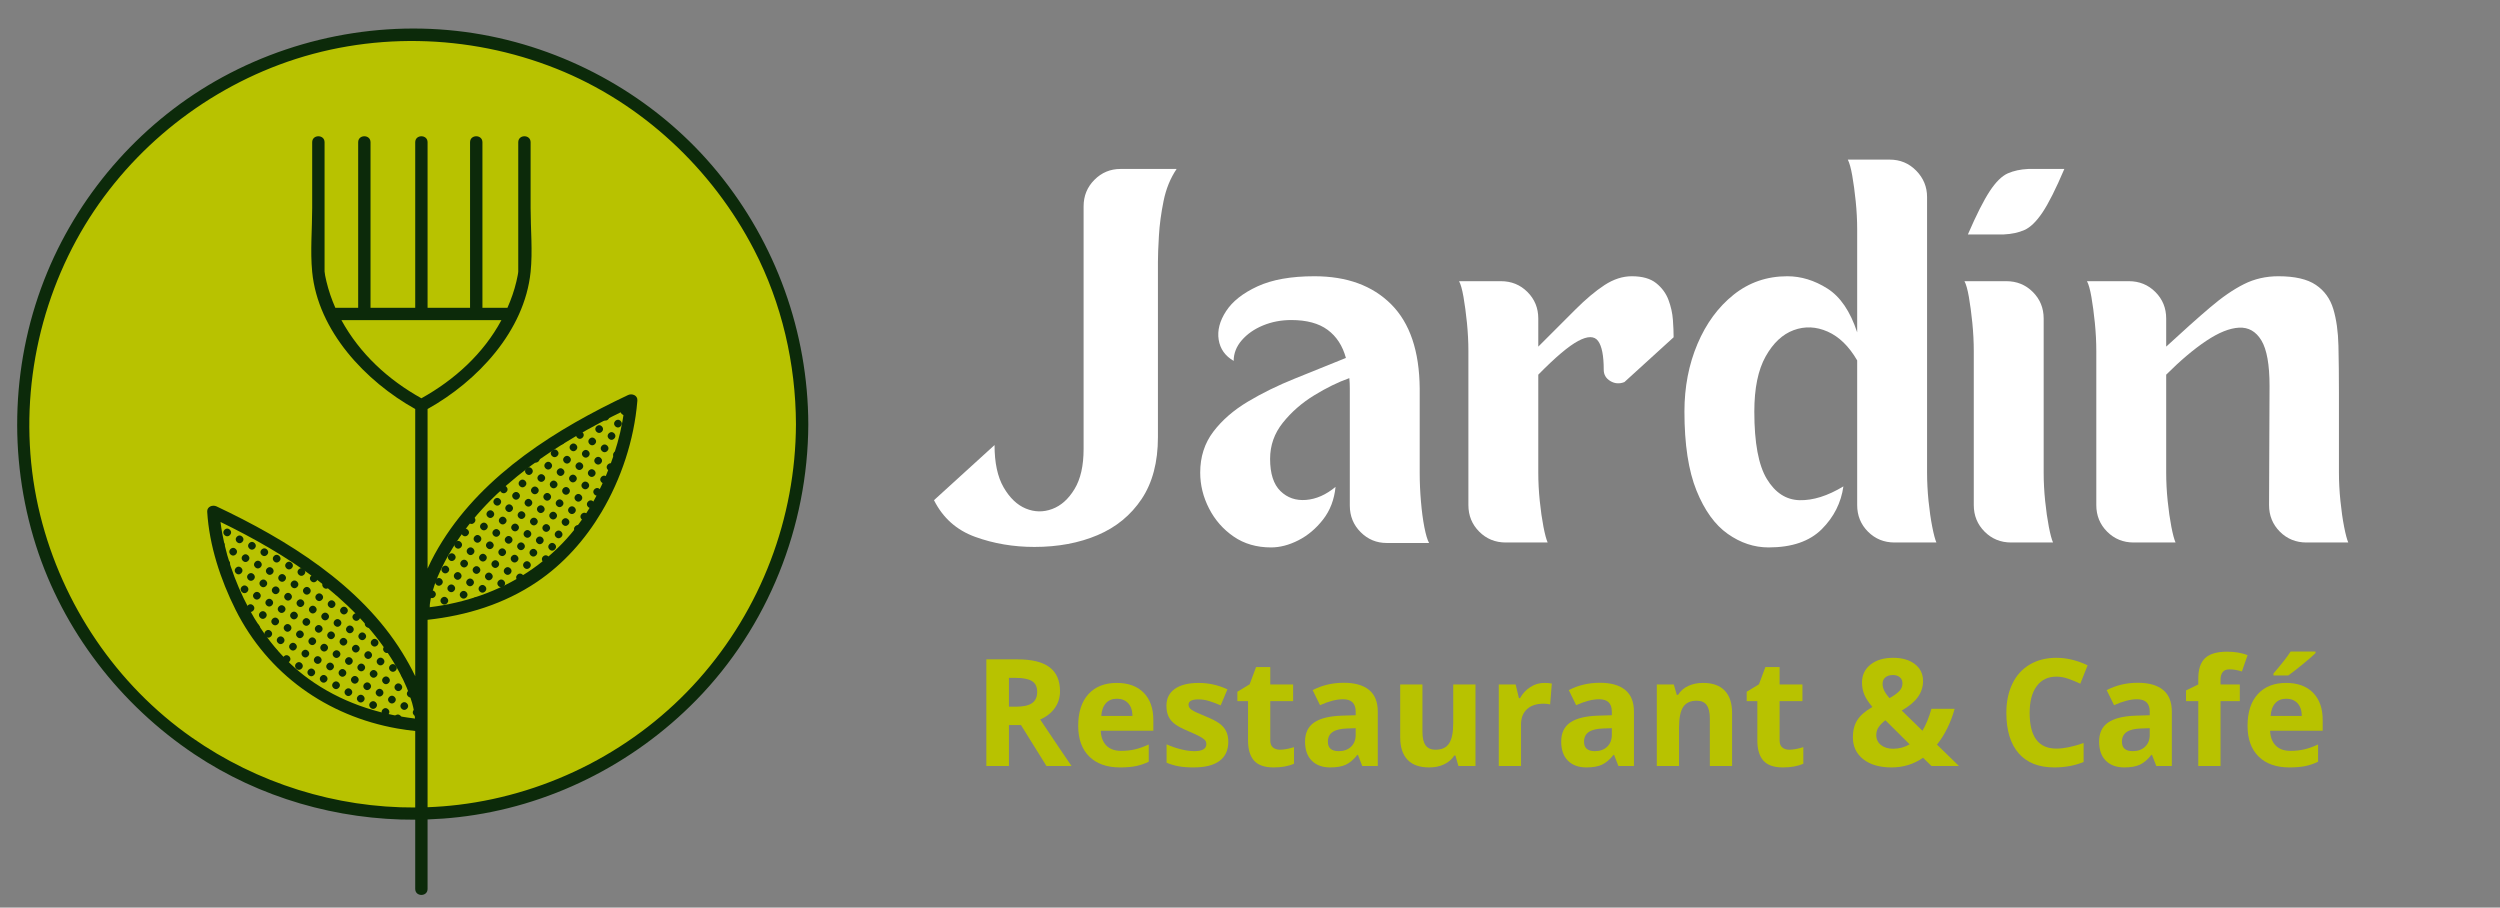 <svg xmlns="http://www.w3.org/2000/svg" xmlns:xlink="http://www.w3.org/1999/xlink" width="449" zoomAndPan="magnify" viewBox="0 0 336.75 122.25" height="163" preserveAspectRatio="xMidYMid meet" version="1.0"><rect x="0" y="0" width="336.75" height="122.25" fill="#808080" stroke="none"/><defs><g/><clipPath id="8d178cfffd"><path d="M 3 4 L 108.988 4 L 108.988 110 L 3 110 Z M 3 4 " clip-rule="nonzero"/></clipPath><clipPath id="b77609def6"><path d="M 2 3 L 108.988 3 L 108.988 120.922 L 2 120.922 Z M 2 3 " clip-rule="nonzero"/></clipPath></defs><g clip-path="url(#8d178cfffd)"><path fill="#b8c200" d="M 108.047 57.137 C 108.047 86.109 84.559 109.598 55.586 109.598 C 26.609 109.598 3.121 86.109 3.121 57.137 C 3.121 28.164 26.609 4.676 55.586 4.676 C 84.559 4.676 108.047 28.164 108.047 57.137 Z M 108.047 57.137 " fill-opacity="1" fill-rule="nonzero"/></g><path fill="#0c2a0a" d="M 38.523 77.832 C 38.531 78.113 38.281 78.371 38 78.367 C 37.73 78.367 37.488 78.129 37.48 77.863 C 37.473 77.582 37.723 77.324 38.004 77.328 C 38.273 77.328 38.516 77.566 38.523 77.832 Z M 42.785 77.922 C 42.789 77.641 42.535 77.387 42.258 77.395 C 41.988 77.398 41.75 77.637 41.746 77.906 C 41.738 78.188 41.996 78.441 42.273 78.434 C 42.543 78.43 42.781 78.188 42.785 77.922 Z M 58.602 78.352 C 58.582 78.625 58.824 78.891 59.105 78.902 C 59.371 78.91 59.621 78.68 59.641 78.41 C 59.66 78.133 59.414 77.867 59.133 77.859 C 58.867 77.852 58.617 78.082 58.602 78.352 Z M 62.797 78.434 C 62.789 78.715 63.043 78.969 63.32 78.969 C 63.59 78.965 63.832 78.727 63.84 78.461 C 63.848 78.18 63.594 77.926 63.312 77.926 C 63.047 77.93 62.805 78.164 62.797 78.434 Z M 47.805 91.051 C 47.523 91.047 47.27 91.301 47.273 91.578 C 47.281 91.848 47.52 92.086 47.789 92.094 C 48.066 92.098 48.32 91.844 48.316 91.562 C 48.309 91.293 48.07 91.055 47.805 91.051 Z M 34.949 78.555 C 34.934 78.832 35.18 79.094 35.461 79.102 C 35.727 79.105 35.977 78.875 35.992 78.605 C 36.008 78.328 35.762 78.066 35.48 78.059 C 35.215 78.055 34.965 78.285 34.949 78.555 Z M 68.035 78.602 C 68.047 78.32 67.801 78.062 67.52 78.059 C 67.254 78.059 67.008 78.293 66.996 78.559 C 66.98 78.84 67.23 79.098 67.512 79.102 C 67.777 79.102 68.023 78.867 68.035 78.602 Z M 40.188 78.73 C 40.199 78.453 39.949 78.195 39.668 78.191 C 39.402 78.191 39.156 78.426 39.148 78.695 C 39.137 78.973 39.387 79.234 39.664 79.234 C 39.934 79.234 40.176 79 40.188 78.73 Z M 43.949 78.258 C 43.672 78.246 43.414 78.496 43.41 78.777 C 43.41 79.043 43.645 79.289 43.91 79.301 C 44.191 79.312 44.449 79.062 44.453 78.781 C 44.453 78.516 44.219 78.27 43.949 78.258 Z M 60.789 78.727 C 60.508 78.727 60.258 78.98 60.266 79.262 C 60.273 79.531 60.516 79.766 60.785 79.766 C 61.066 79.77 61.316 79.512 61.305 79.23 C 61.297 78.961 61.055 78.727 60.789 78.727 Z M 64.465 79.281 C 64.445 79.559 64.688 79.824 64.969 79.832 C 65.234 79.844 65.484 79.613 65.504 79.344 C 65.523 79.07 65.281 78.801 65 78.793 C 64.734 78.781 64.484 79.012 64.465 79.281 Z M 32.941 78.859 C 32.664 78.855 32.41 79.113 32.418 79.391 C 32.426 79.66 32.664 79.898 32.934 79.898 C 33.215 79.902 33.465 79.648 33.457 79.367 C 33.453 79.098 33.211 78.863 32.941 78.859 Z M 43.602 90.918 C 43.32 90.914 43.07 91.172 43.078 91.449 C 43.086 91.719 43.328 91.957 43.594 91.957 C 43.875 91.961 44.125 91.703 44.117 91.426 C 44.109 91.156 43.871 90.922 43.602 90.918 Z M 37.152 78.992 C 36.871 78.984 36.613 79.234 36.613 79.516 C 36.617 79.781 36.852 80.023 37.121 80.035 C 37.398 80.043 37.656 79.793 37.656 79.512 C 37.656 79.242 37.418 79 37.152 78.992 Z M 41.363 79.059 C 41.09 79.039 40.82 79.281 40.812 79.562 C 40.801 79.828 41.031 80.078 41.301 80.098 C 41.578 80.121 41.844 79.879 41.852 79.594 C 41.863 79.332 41.633 79.078 41.363 79.059 Z M 57.668 80.031 C 57.66 80.309 57.91 80.566 58.191 80.566 C 58.457 80.566 58.699 80.328 58.707 80.062 C 58.719 79.781 58.469 79.523 58.188 79.527 C 57.918 79.527 57.676 79.762 57.668 80.031 Z M 62.473 79.594 C 62.195 79.578 61.934 79.824 61.93 80.105 C 61.926 80.371 62.16 80.621 62.43 80.633 C 62.707 80.648 62.969 80.398 62.973 80.117 C 62.977 79.852 62.742 79.605 62.473 79.594 Z M 34.625 79.727 C 34.348 79.711 34.086 79.961 34.082 80.242 C 34.082 80.508 34.316 80.754 34.582 80.766 C 34.863 80.777 35.121 80.531 35.125 80.25 C 35.125 79.984 34.895 79.738 34.625 79.727 Z M 38.805 79.859 C 38.523 79.855 38.273 80.113 38.281 80.395 C 38.289 80.66 38.531 80.898 38.797 80.898 C 39.078 80.902 39.332 80.645 39.32 80.363 C 39.312 80.098 39.07 79.859 38.805 79.859 Z M 43.02 79.926 C 42.742 79.91 42.48 80.16 42.477 80.441 C 42.477 80.707 42.707 80.953 42.977 80.965 C 43.254 80.98 43.516 80.73 43.52 80.449 C 43.523 80.184 43.289 79.938 43.02 79.926 Z M 60.375 80.934 C 60.387 80.656 60.141 80.395 59.859 80.391 C 59.594 80.387 59.348 80.621 59.332 80.891 C 59.32 81.168 59.566 81.43 59.848 81.434 C 60.113 81.438 60.359 81.203 60.375 80.934 Z M 61.375 75.066 C 61.383 74.789 61.137 74.531 60.855 74.527 C 60.586 74.527 60.344 74.762 60.332 75.031 C 60.32 75.309 60.57 75.57 60.852 75.57 C 61.117 75.57 61.363 75.336 61.375 75.066 Z M 64.531 75.109 C 64.523 75.387 64.777 75.641 65.059 75.637 C 65.328 75.633 65.566 75.391 65.57 75.125 C 65.574 74.844 65.32 74.59 65.043 74.594 C 64.773 74.602 64.535 74.84 64.531 75.109 Z M 33.594 75.184 C 33.594 74.906 33.336 74.652 33.059 74.66 C 32.789 74.672 32.551 74.91 32.551 75.18 C 32.551 75.461 32.805 75.711 33.086 75.703 C 33.355 75.695 33.59 75.453 33.594 75.184 Z M 37.789 75.258 C 37.793 74.977 37.539 74.723 37.258 74.73 C 36.992 74.734 36.754 74.973 36.75 75.242 C 36.742 75.523 36.996 75.777 37.277 75.77 C 37.547 75.766 37.785 75.523 37.789 75.258 Z M 69.332 74.727 C 69.055 74.719 68.793 74.965 68.793 75.246 C 68.793 75.516 69.027 75.758 69.297 75.77 C 69.574 75.781 69.832 75.531 69.836 75.25 C 69.836 74.984 69.602 74.738 69.332 74.727 Z M 73.527 74.797 C 73.246 74.785 72.988 75.035 72.992 75.316 C 72.992 75.586 73.227 75.828 73.496 75.836 C 73.773 75.844 74.031 75.594 74.031 75.312 C 74.031 75.047 73.793 74.805 73.527 74.797 Z M 61.996 75.891 C 61.984 76.168 62.23 76.43 62.512 76.438 C 62.777 76.441 63.023 76.207 63.039 75.938 C 63.055 75.66 62.809 75.398 62.527 75.395 C 62.258 75.391 62.012 75.621 61.996 75.891 Z M 66.738 75.461 C 66.457 75.449 66.199 75.695 66.195 75.977 C 66.191 76.242 66.426 76.488 66.695 76.504 C 66.973 76.516 67.234 76.266 67.234 75.988 C 67.238 75.719 67.004 75.473 66.738 75.461 Z M 35.258 76.062 C 35.266 75.781 35.016 75.527 34.734 75.527 C 34.465 75.531 34.227 75.766 34.215 76.035 C 34.207 76.312 34.461 76.57 34.738 76.57 C 35.008 76.566 35.25 76.332 35.258 76.062 Z M 71 75.594 C 70.723 75.582 70.461 75.828 70.461 76.109 C 70.457 76.379 70.691 76.621 70.957 76.637 C 71.238 76.648 71.496 76.402 71.5 76.121 C 71.504 75.852 71.27 75.605 71 75.594 Z M 38.957 75.66 C 38.68 75.648 38.418 75.895 38.414 76.176 C 38.41 76.441 38.645 76.688 38.914 76.703 C 39.191 76.715 39.453 76.469 39.453 76.188 C 39.457 75.922 39.227 75.676 38.957 75.66 Z M 60.012 76.195 C 59.734 76.18 59.473 76.426 59.465 76.707 C 59.461 76.973 59.695 77.223 59.961 77.234 C 60.242 77.25 60.504 77.004 60.508 76.723 C 60.512 76.457 60.277 76.207 60.012 76.195 Z M 64.207 76.262 C 63.93 76.246 63.668 76.496 63.664 76.777 C 63.66 77.043 63.895 77.289 64.16 77.301 C 64.441 77.316 64.699 77.066 64.703 76.789 C 64.707 76.52 64.473 76.273 64.207 76.262 Z M 32.164 76.328 C 31.887 76.312 31.625 76.559 31.617 76.84 C 31.613 77.105 31.844 77.352 32.113 77.367 C 32.391 77.387 32.652 77.137 32.66 76.855 C 32.664 76.59 32.434 76.344 32.164 76.328 Z M 35.816 76.902 C 35.809 77.184 36.062 77.438 36.34 77.434 C 36.609 77.43 36.852 77.195 36.855 76.926 C 36.863 76.645 36.609 76.391 36.332 76.395 C 36.062 76.398 35.82 76.637 35.816 76.902 Z M 68.383 76.395 C 68.102 76.395 67.852 76.652 67.859 76.93 C 67.871 77.199 68.113 77.434 68.379 77.434 C 68.66 77.438 68.91 77.18 68.902 76.898 C 68.895 76.633 68.648 76.395 68.383 76.395 Z M 52.016 91.117 C 51.738 91.102 51.477 91.348 51.473 91.629 C 51.469 91.895 51.699 92.145 51.969 92.16 C 52.246 92.172 52.508 91.926 52.512 91.645 C 52.516 91.379 52.285 91.133 52.016 91.117 Z M 40.078 77.031 C 40.07 77.312 40.32 77.57 40.602 77.566 C 40.867 77.566 41.109 77.332 41.121 77.062 C 41.129 76.785 40.879 76.527 40.598 76.527 C 40.332 76.527 40.09 76.766 40.078 77.031 Z M 61.68 77.059 C 61.402 77.043 61.137 77.289 61.133 77.57 C 61.125 77.836 61.359 78.086 61.625 78.102 C 61.902 78.117 62.168 77.871 62.172 77.59 C 62.18 77.324 61.945 77.074 61.68 77.059 Z M 65.871 77.125 C 65.594 77.113 65.332 77.363 65.328 77.645 C 65.324 77.91 65.559 78.156 65.828 78.168 C 66.105 78.18 66.367 77.934 66.371 77.652 C 66.371 77.387 66.141 77.141 65.871 77.125 Z M 34.324 77.742 C 34.344 77.465 34.098 77.203 33.816 77.195 C 33.551 77.188 33.301 77.418 33.285 77.684 C 33.266 77.961 33.512 78.227 33.793 78.234 C 34.059 78.242 34.309 78.012 34.324 77.742 Z M 70.051 77.262 C 69.773 77.258 69.52 77.512 69.527 77.793 C 69.531 78.059 69.773 78.297 70.039 78.301 C 70.32 78.305 70.574 78.051 70.566 77.77 C 70.562 77.5 70.32 77.262 70.051 77.262 Z M 48.691 89.387 C 48.414 89.367 48.148 89.613 48.141 89.895 C 48.133 90.16 48.363 90.41 48.633 90.426 C 48.91 90.445 49.172 90.199 49.18 89.918 C 49.188 89.652 48.957 89.402 48.691 89.387 Z M 36.656 85.379 C 36.66 85.098 36.402 84.848 36.121 84.855 C 35.855 84.863 35.617 85.105 35.617 85.371 C 35.613 85.652 35.871 85.906 36.148 85.895 C 36.418 85.887 36.656 85.645 36.656 85.379 Z M 40.43 84.922 C 40.152 84.902 39.887 85.148 39.879 85.43 C 39.871 85.695 40.102 85.945 40.371 85.961 C 40.648 85.98 40.91 85.738 40.922 85.457 C 40.93 85.191 40.699 84.941 40.43 84.922 Z M 44.605 85.055 C 44.328 85.051 44.074 85.305 44.078 85.582 C 44.082 85.852 44.32 86.09 44.586 86.098 C 44.867 86.102 45.121 85.848 45.117 85.57 C 45.113 85.301 44.875 85.059 44.605 85.055 Z M 48.785 86.23 C 49.066 86.234 49.32 85.98 49.316 85.699 C 49.309 85.434 49.07 85.191 48.801 85.188 C 48.523 85.184 48.27 85.438 48.273 85.719 C 48.277 85.984 48.52 86.223 48.785 86.23 Z M 38.32 86.246 C 38.324 85.965 38.066 85.711 37.789 85.723 C 37.52 85.73 37.281 85.973 37.281 86.238 C 37.281 86.52 37.535 86.77 37.816 86.762 C 38.082 86.754 38.32 86.512 38.32 86.246 Z M 41.543 86.375 C 41.543 86.652 41.801 86.906 42.082 86.895 C 42.348 86.887 42.586 86.645 42.586 86.375 C 42.586 86.098 42.328 85.844 42.051 85.855 C 41.781 85.863 41.547 86.105 41.543 86.375 Z M 46.266 85.922 C 45.984 85.918 45.734 86.176 45.742 86.457 C 45.75 86.723 45.992 86.961 46.262 86.961 C 46.539 86.965 46.793 86.707 46.781 86.426 C 46.773 86.16 46.531 85.922 46.266 85.922 Z M 50.461 86.055 C 50.184 86.051 49.93 86.309 49.941 86.59 C 49.949 86.855 50.191 87.094 50.457 87.094 C 50.738 87.098 50.988 86.84 50.98 86.562 C 50.973 86.293 50.73 86.055 50.461 86.055 Z M 38.949 87.066 C 38.922 87.34 39.16 87.613 39.441 87.629 C 39.707 87.645 39.961 87.418 39.984 87.148 C 40.012 86.875 39.773 86.602 39.492 86.586 C 39.227 86.57 38.973 86.797 38.949 87.066 Z M 43.664 86.719 C 43.383 86.719 43.133 86.977 43.145 87.258 C 43.152 87.527 43.395 87.762 43.664 87.762 C 43.945 87.762 44.195 87.504 44.184 87.227 C 44.176 86.957 43.934 86.723 43.664 86.719 Z M 48.449 87.387 C 48.457 87.105 48.203 86.852 47.922 86.855 C 47.656 86.855 47.414 87.094 47.406 87.363 C 47.398 87.641 47.652 87.898 47.934 87.895 C 48.199 87.891 48.441 87.656 48.449 87.387 Z M 52.168 86.922 C 51.891 86.895 51.621 87.133 51.605 87.414 C 51.59 87.68 51.812 87.934 52.082 87.961 C 52.359 87.984 52.629 87.746 52.645 87.465 C 52.66 87.203 52.438 86.949 52.168 86.922 Z M 41.145 87.52 C 40.867 87.512 40.609 87.766 40.613 88.043 C 40.613 88.312 40.852 88.555 41.121 88.562 C 41.398 88.57 41.656 88.316 41.652 88.035 C 41.652 87.77 41.414 87.527 41.145 87.52 Z M 45.289 88.625 C 45.562 88.652 45.836 88.414 45.852 88.133 C 45.867 87.867 45.641 87.613 45.371 87.59 C 45.098 87.562 44.824 87.801 44.809 88.082 C 44.793 88.348 45.02 88.602 45.289 88.625 Z M 49.074 88.238 C 49.074 88.52 49.328 88.77 49.609 88.762 C 49.879 88.75 50.113 88.508 50.113 88.242 C 50.113 87.961 49.859 87.711 49.578 87.719 C 49.309 87.73 49.074 87.973 49.074 88.238 Z M 44.465 89.254 C 44.184 89.25 43.934 89.508 43.945 89.789 C 43.953 90.055 44.195 90.293 44.461 90.293 C 44.742 90.293 44.996 90.035 44.984 89.758 C 44.977 89.488 44.734 89.254 44.465 89.254 Z M 38.617 88.254 C 38.336 88.242 38.078 88.496 38.082 88.773 C 38.082 89.043 38.316 89.285 38.586 89.293 C 38.863 89.305 39.121 89.051 39.121 88.773 C 39.121 88.504 38.887 88.262 38.617 88.254 Z M 42.809 88.387 C 42.527 88.379 42.273 88.633 42.277 88.914 C 42.281 89.18 42.52 89.422 42.789 89.426 C 43.07 89.434 43.324 89.18 43.32 88.898 C 43.316 88.633 43.074 88.391 42.809 88.387 Z M 47.012 88.52 C 46.734 88.508 46.477 88.758 46.477 89.039 C 46.477 89.309 46.711 89.551 46.98 89.559 C 47.258 89.57 47.516 89.32 47.516 89.039 C 47.516 88.773 47.281 88.527 47.012 88.52 Z M 50.738 89.105 C 50.738 89.387 50.996 89.637 51.273 89.625 C 51.543 89.617 51.777 89.375 51.781 89.109 C 51.781 88.828 51.523 88.578 51.246 88.586 C 50.977 88.594 50.738 88.836 50.738 89.105 Z M 40.785 89.746 C 40.812 89.473 40.574 89.203 40.293 89.188 C 40.027 89.172 39.773 89.395 39.75 89.664 C 39.723 89.941 39.961 90.211 40.242 90.227 C 40.508 90.242 40.762 90.02 40.785 89.746 Z M 49.805 90.742 C 49.789 91.02 50.031 91.285 50.312 91.293 C 50.578 91.301 50.828 91.07 50.848 90.801 C 50.867 90.523 50.621 90.262 50.34 90.25 C 50.074 90.242 49.824 90.473 49.805 90.742 Z M 45.609 90.629 C 45.602 90.906 45.855 91.164 46.137 91.16 C 46.402 91.156 46.645 90.918 46.648 90.648 C 46.656 90.371 46.402 90.113 46.125 90.117 C 45.855 90.121 45.617 90.359 45.609 90.629 Z M 36.293 80.656 C 36.016 80.641 35.754 80.891 35.75 81.172 C 35.742 81.438 35.977 81.684 36.246 81.699 C 36.523 81.715 36.785 81.469 36.789 81.188 C 36.793 80.922 36.562 80.672 36.293 80.656 Z M 40.5 80.727 C 40.223 80.707 39.957 80.949 39.945 81.23 C 39.938 81.496 40.164 81.746 40.434 81.766 C 40.711 81.785 40.977 81.543 40.988 81.262 C 40.996 80.996 40.77 80.746 40.5 80.727 Z M 44.676 80.859 C 44.395 80.852 44.141 81.105 44.145 81.383 C 44.148 81.652 44.383 81.891 44.652 81.898 C 44.934 81.906 45.188 81.652 45.184 81.371 C 45.18 81.105 44.941 80.863 44.676 80.859 Z M 41.941 90.051 C 41.66 90.047 41.406 90.301 41.41 90.582 C 41.418 90.848 41.656 91.086 41.926 91.094 C 42.203 91.098 42.457 90.844 42.453 90.562 C 42.449 90.297 42.207 90.055 41.941 90.051 Z M 33.73 82.434 C 34.008 82.438 34.266 82.184 34.258 81.902 C 34.254 81.633 34.012 81.395 33.746 81.391 C 33.465 81.387 33.211 81.641 33.219 81.918 C 33.223 82.188 33.461 82.426 33.73 82.434 Z M 38.457 82.059 C 38.465 81.781 38.215 81.523 37.934 81.523 C 37.668 81.523 37.426 81.762 37.414 82.027 C 37.406 82.309 37.656 82.566 37.934 82.566 C 38.203 82.566 38.445 82.328 38.457 82.059 Z M 42.145 81.59 C 41.867 81.582 41.609 81.836 41.613 82.113 C 41.613 82.383 41.852 82.625 42.121 82.633 C 42.398 82.641 42.656 82.387 42.652 82.105 C 42.648 81.84 42.414 81.598 42.145 81.59 Z M 46.34 81.723 C 46.062 81.719 45.805 81.969 45.809 82.25 C 45.812 82.52 46.051 82.758 46.32 82.766 C 46.598 82.773 46.852 82.52 46.852 82.238 C 46.848 81.969 46.609 81.73 46.34 81.723 Z M 53.445 89.984 C 53.453 89.707 53.203 89.449 52.922 89.453 C 52.656 89.453 52.414 89.691 52.406 89.957 C 52.395 90.238 52.648 90.496 52.93 90.492 C 53.195 90.492 53.438 90.254 53.445 89.984 Z M 35.422 82.324 C 35.145 82.312 34.883 82.562 34.883 82.844 C 34.883 83.109 35.117 83.355 35.387 83.363 C 35.664 83.375 35.922 83.125 35.926 82.844 C 35.926 82.578 35.691 82.336 35.422 82.324 Z M 40.121 82.941 C 40.137 82.664 39.895 82.398 39.613 82.391 C 39.348 82.383 39.098 82.613 39.082 82.883 C 39.062 83.156 39.309 83.422 39.586 83.43 C 39.852 83.438 40.102 83.207 40.121 82.941 Z M 43.277 83.012 C 43.258 83.289 43.504 83.555 43.785 83.562 C 44.051 83.57 44.301 83.344 44.316 83.074 C 44.336 82.797 44.094 82.531 43.812 82.523 C 43.547 82.516 43.297 82.746 43.277 83.012 Z M 48.023 82.59 C 47.746 82.574 47.48 82.816 47.473 83.098 C 47.469 83.363 47.699 83.613 47.965 83.629 C 48.242 83.648 48.508 83.402 48.516 83.121 C 48.523 82.855 48.293 82.605 48.023 82.59 Z M 37.086 83.191 C 36.809 83.18 36.551 83.43 36.547 83.711 C 36.547 83.977 36.781 84.219 37.051 84.23 C 37.332 84.242 37.59 83.992 37.59 83.711 C 37.59 83.445 37.355 83.199 37.086 83.191 Z M 41.277 83.258 C 41 83.25 40.742 83.5 40.746 83.781 C 40.75 84.051 40.984 84.289 41.254 84.297 C 41.535 84.305 41.789 84.051 41.785 83.773 C 41.785 83.504 41.547 83.262 41.277 83.258 Z M 45.984 83.91 C 45.984 83.629 45.727 83.379 45.445 83.391 C 45.18 83.398 44.941 83.641 44.941 83.91 C 44.941 84.191 45.199 84.441 45.48 84.43 C 45.746 84.422 45.984 84.176 45.984 83.91 Z M 49.141 84.07 C 49.156 84.34 49.406 84.57 49.672 84.562 C 49.949 84.559 50.199 84.293 50.18 84.02 C 50.164 83.766 49.895 83.516 49.648 83.523 C 49.367 83.531 49.125 83.793 49.141 84.07 Z M 38.691 85.094 C 38.969 85.121 39.238 84.883 39.254 84.602 C 39.27 84.336 39.047 84.082 38.777 84.059 C 38.5 84.031 38.23 84.27 38.215 84.551 C 38.199 84.816 38.422 85.07 38.691 85.094 Z M 42.41 84.684 C 42.395 84.961 42.641 85.223 42.922 85.23 C 43.188 85.234 43.438 85.004 43.453 84.734 C 43.469 84.457 43.223 84.195 42.941 84.188 C 42.676 84.184 42.426 84.414 42.41 84.684 Z M 47.137 84.254 C 46.855 84.25 46.602 84.504 46.609 84.785 C 46.613 85.051 46.852 85.293 47.121 85.297 C 47.402 85.301 47.656 85.047 47.648 84.766 C 47.645 84.5 47.406 84.262 47.137 84.254 Z M 54.449 95.621 C 54.73 95.629 54.984 95.375 54.977 95.094 C 54.973 94.824 54.734 94.586 54.465 94.582 C 54.184 94.578 53.93 94.832 53.938 95.109 C 53.941 95.379 54.18 95.617 54.449 95.621 Z M 72.918 63.871 C 72.641 63.863 72.387 64.117 72.391 64.398 C 72.398 64.668 72.637 64.906 72.902 64.91 C 73.184 64.914 73.438 64.66 73.434 64.379 C 73.426 64.113 73.188 63.875 72.918 63.871 Z M 77.207 63.938 C 76.93 63.918 76.664 64.16 76.656 64.441 C 76.648 64.707 76.875 64.957 77.145 64.977 C 77.422 64.996 77.688 64.75 77.695 64.469 C 77.703 64.203 77.473 63.953 77.207 63.938 Z M 81.395 64.07 C 81.113 64.055 80.855 64.305 80.852 64.586 C 80.848 64.852 81.082 65.098 81.352 65.109 C 81.629 65.125 81.891 64.875 81.895 64.594 C 81.895 64.328 81.66 64.082 81.395 64.07 Z M 70.402 64.602 C 70.125 64.59 69.863 64.836 69.859 65.117 C 69.855 65.383 70.09 65.629 70.359 65.645 C 70.637 65.656 70.898 65.41 70.902 65.129 C 70.902 64.863 70.672 64.617 70.402 64.602 Z M 74.598 64.734 C 74.32 64.723 74.059 64.969 74.055 65.25 C 74.055 65.516 74.285 65.762 74.555 65.777 C 74.832 65.789 75.094 65.543 75.098 65.262 C 75.102 64.996 74.867 64.75 74.598 64.734 Z M 78.844 64.867 C 78.562 64.867 78.312 65.125 78.32 65.402 C 78.328 65.672 78.57 65.91 78.84 65.91 C 79.121 65.91 79.371 65.652 79.359 65.375 C 79.352 65.105 79.109 64.871 78.844 64.867 Z M 68.367 65.941 C 68.379 65.66 68.129 65.402 67.852 65.402 C 67.582 65.402 67.34 65.637 67.328 65.902 C 67.316 66.184 67.566 66.441 67.848 66.441 C 68.113 66.445 68.359 66.207 68.367 65.941 Z M 72.047 65.535 C 71.766 65.535 71.516 65.793 71.523 66.07 C 71.535 66.34 71.777 66.574 72.043 66.574 C 72.324 66.574 72.574 66.316 72.566 66.039 C 72.555 65.77 72.312 65.535 72.047 65.535 Z M 76.262 65.602 C 75.984 65.59 75.723 65.836 75.723 66.117 C 75.719 66.383 75.953 66.629 76.223 66.641 C 76.5 66.656 76.762 66.406 76.762 66.125 C 76.766 65.859 76.531 65.613 76.262 65.602 Z M 80.961 66.285 C 80.977 66.008 80.734 65.742 80.453 65.734 C 80.188 65.727 79.938 65.957 79.918 66.227 C 79.902 66.504 80.145 66.766 80.426 66.777 C 80.691 66.781 80.941 66.555 80.961 66.285 Z M 69.543 66.27 C 69.266 66.25 69 66.492 68.992 66.773 C 68.984 67.039 69.215 67.289 69.484 67.309 C 69.762 67.328 70.027 67.082 70.035 66.801 C 70.043 66.535 69.812 66.285 69.543 66.27 Z M 73.738 66.402 C 73.461 66.383 73.199 66.629 73.191 66.91 C 73.184 67.176 73.414 67.426 73.684 67.441 C 73.957 67.457 74.223 67.215 74.23 66.934 C 74.238 66.668 74.008 66.418 73.738 66.402 Z M 77.91 66.535 C 77.629 66.531 77.379 66.789 77.387 67.07 C 77.398 67.34 77.641 67.574 77.906 67.574 C 78.188 67.574 78.438 67.32 78.43 67.039 C 78.418 66.77 78.176 66.535 77.91 66.535 Z M 50.781 94.984 C 50.789 94.703 50.539 94.445 50.258 94.449 C 49.988 94.449 49.746 94.688 49.738 94.957 C 49.73 95.234 49.984 95.492 50.262 95.488 C 50.531 95.488 50.773 95.25 50.781 94.984 Z M 66.984 67.066 C 66.703 67.066 66.453 67.32 66.461 67.602 C 66.469 67.871 66.711 68.105 66.98 68.109 C 67.262 68.109 67.512 67.852 67.504 67.574 C 67.492 67.305 67.254 67.07 66.984 67.066 Z M 70.66 67.68 C 70.633 67.953 70.871 68.227 71.152 68.242 C 71.418 68.258 71.672 68.031 71.699 67.762 C 71.723 67.488 71.484 67.215 71.203 67.199 C 70.941 67.184 70.688 67.41 70.66 67.68 Z M 75.406 67.266 C 75.129 67.25 74.863 67.496 74.855 67.773 C 74.848 68.043 75.078 68.289 75.348 68.309 C 75.625 68.324 75.891 68.082 75.898 67.801 C 75.902 67.535 75.676 67.285 75.406 67.266 Z M 79.055 67.918 C 79.051 68.199 79.309 68.449 79.59 68.441 C 79.855 68.434 80.094 68.191 80.094 67.922 C 80.094 67.641 79.836 67.391 79.559 67.398 C 79.289 67.41 79.055 67.652 79.055 67.918 Z M 52.805 93.715 C 52.527 93.707 52.27 93.957 52.27 94.238 C 52.273 94.508 52.508 94.75 52.777 94.758 C 53.059 94.766 53.312 94.516 53.312 94.234 C 53.309 93.965 53.074 93.723 52.805 93.715 Z M 68.062 68.426 C 68.043 68.703 68.289 68.965 68.57 68.973 C 68.836 68.98 69.082 68.75 69.102 68.48 C 69.117 68.207 68.875 67.941 68.594 67.934 C 68.328 67.926 68.078 68.156 68.062 68.426 Z M 73.363 68.629 C 73.391 68.352 73.152 68.082 72.871 68.066 C 72.605 68.051 72.352 68.273 72.328 68.547 C 72.301 68.82 72.539 69.09 72.82 69.109 C 73.082 69.121 73.34 68.898 73.363 68.629 Z M 84.625 55.398 C 84.625 55.117 84.367 54.867 84.09 54.875 C 83.82 54.883 83.586 55.125 83.582 55.395 C 83.582 55.672 83.84 55.926 84.117 55.918 C 84.387 55.906 84.621 55.668 84.625 55.398 Z M 82.719 57.055 C 82.711 57.332 82.965 57.586 83.246 57.582 C 83.516 57.578 83.754 57.336 83.758 57.07 C 83.762 56.789 83.508 56.535 83.23 56.539 C 82.961 56.547 82.723 56.785 82.719 57.055 Z M 53.07 96.754 C 53.062 97.031 53.312 97.289 53.594 97.289 C 53.859 97.289 54.102 97.051 54.113 96.781 C 54.121 96.504 53.871 96.246 53.59 96.246 C 53.32 96.25 53.078 96.484 53.07 96.754 Z M 80.727 57.273 C 80.445 57.262 80.188 57.512 80.188 57.793 C 80.184 58.059 80.418 58.305 80.688 58.316 C 80.965 58.328 81.227 58.078 81.227 57.797 C 81.227 57.531 80.992 57.285 80.727 57.273 Z M 77.586 58.574 C 77.574 58.852 77.824 59.109 78.102 59.113 C 78.371 59.117 78.617 58.883 78.629 58.613 C 78.641 58.336 78.395 58.074 78.113 58.074 C 77.848 58.07 77.602 58.305 77.586 58.574 Z M 82.891 58.758 C 82.91 58.48 82.668 58.215 82.387 58.207 C 82.121 58.199 81.871 58.426 81.852 58.695 C 81.832 58.973 82.074 59.238 82.355 59.246 C 82.621 59.258 82.871 59.027 82.891 58.758 Z M 56.141 95.449 C 55.863 95.438 55.605 95.684 55.602 95.965 C 55.602 96.234 55.836 96.477 56.105 96.488 C 56.383 96.5 56.641 96.25 56.645 95.973 C 56.645 95.703 56.41 95.461 56.141 95.449 Z M 79.254 59.445 C 79.246 59.727 79.496 59.984 79.777 59.98 C 80.047 59.977 80.285 59.742 80.293 59.473 C 80.301 59.191 80.051 58.938 79.77 58.938 C 79.504 58.941 79.262 59.18 79.254 59.445 Z M 51.934 95.383 C 51.656 95.375 51.402 95.629 51.406 95.91 C 51.41 96.176 51.648 96.418 51.914 96.422 C 52.195 96.43 52.449 96.176 52.445 95.895 C 52.441 95.625 52.203 95.387 51.934 95.383 Z M 77.258 59.738 C 76.977 59.73 76.719 59.98 76.723 60.262 C 76.723 60.527 76.957 60.77 77.227 60.781 C 77.504 60.789 77.762 60.539 77.762 60.258 C 77.762 59.988 77.523 59.746 77.258 59.738 Z M 81.961 60.406 C 81.969 60.129 81.719 59.871 81.438 59.871 C 81.172 59.871 80.93 60.109 80.918 60.375 C 80.91 60.656 81.16 60.914 81.441 60.914 C 81.707 60.914 81.949 60.676 81.961 60.406 Z M 75.23 61.102 C 75.254 60.824 75.016 60.555 74.734 60.539 C 74.473 60.523 74.215 60.746 74.191 61.016 C 74.164 61.293 74.402 61.562 74.684 61.578 C 74.949 61.594 75.203 61.371 75.23 61.102 Z M 78.934 60.605 C 78.656 60.586 78.395 60.832 78.387 61.113 C 78.379 61.379 78.609 61.629 78.879 61.645 C 79.156 61.664 79.422 61.418 79.426 61.137 C 79.434 60.871 79.203 60.621 78.934 60.605 Z M 83.125 60.738 C 82.848 60.723 82.586 60.973 82.586 61.254 C 82.582 61.52 82.812 61.766 83.082 61.777 C 83.359 61.793 83.613 61.551 83.625 61.266 C 83.637 61.004 83.395 60.75 83.125 60.738 Z M 76.895 61.938 C 76.906 61.66 76.652 61.402 76.371 61.402 C 76.105 61.406 75.863 61.641 75.855 61.91 C 75.848 62.191 76.098 62.445 76.379 62.445 C 76.645 62.445 76.887 62.207 76.895 61.938 Z M 80.574 61.539 C 80.293 61.539 80.043 61.797 80.051 62.074 C 80.062 62.344 80.305 62.578 80.57 62.578 C 80.852 62.578 81.102 62.32 81.094 62.043 C 81.082 61.773 80.84 61.539 80.574 61.539 Z M 73.871 62.203 C 73.594 62.188 73.332 62.434 73.324 62.715 C 73.316 62.98 73.547 63.227 73.816 63.246 C 74.094 63.262 74.359 63.016 74.363 62.734 C 74.371 62.469 74.141 62.219 73.871 62.203 Z M 78.562 62.797 C 78.566 62.516 78.309 62.262 78.027 62.27 C 77.762 62.277 77.523 62.52 77.52 62.785 C 77.52 63.066 77.773 63.32 78.055 63.312 C 78.32 63.305 78.559 63.062 78.562 62.797 Z M 82.238 62.402 C 81.961 62.402 81.707 62.66 81.719 62.938 C 81.727 63.207 81.969 63.445 82.238 63.445 C 82.516 63.445 82.77 63.188 82.758 62.91 C 82.75 62.641 82.508 62.406 82.238 62.402 Z M 71.27 62.938 C 70.992 62.922 70.73 63.168 70.727 63.449 C 70.719 63.715 70.953 63.965 71.223 63.977 C 71.5 63.992 71.762 63.746 71.766 63.465 C 71.77 63.199 71.539 62.953 71.27 62.938 Z M 75.516 63.07 C 75.238 63.066 74.984 63.32 74.988 63.598 C 74.996 63.867 75.234 64.105 75.504 64.109 C 75.781 64.117 76.035 63.859 76.031 63.582 C 76.023 63.312 75.785 63.074 75.516 63.07 Z M 79.727 63.203 C 79.449 63.191 79.188 63.438 79.188 63.719 C 79.184 63.984 79.418 64.23 79.688 64.242 C 79.965 64.258 80.227 64.008 80.227 63.727 C 80.23 63.461 79.996 63.215 79.727 63.203 Z M 62.66 71.199 C 62.379 71.191 62.125 71.449 62.133 71.727 C 62.137 71.996 62.375 72.234 62.645 72.238 C 62.926 72.242 63.18 71.988 63.172 71.711 C 63.168 71.441 62.926 71.203 62.66 71.199 Z M 66.328 71.762 C 66.316 72.043 66.562 72.301 66.844 72.305 C 67.109 72.309 67.355 72.074 67.371 71.805 C 67.383 71.527 67.133 71.266 66.855 71.266 C 66.586 71.262 66.34 71.496 66.328 71.762 Z M 71.062 71.398 C 70.785 71.387 70.527 71.637 70.527 71.918 C 70.523 72.184 70.758 72.426 71.027 72.438 C 71.309 72.449 71.566 72.199 71.566 71.918 C 71.566 71.652 71.332 71.41 71.062 71.398 Z M 75.285 71.465 C 75.008 71.441 74.738 71.676 74.723 71.961 C 74.707 72.223 74.93 72.477 75.203 72.504 C 75.477 72.527 75.746 72.293 75.766 72.012 C 75.777 71.746 75.555 71.492 75.285 71.465 Z M 46.93 92.715 C 46.648 92.715 46.398 92.973 46.41 93.254 C 46.418 93.52 46.66 93.758 46.926 93.758 C 47.207 93.758 47.461 93.5 47.449 93.223 C 47.441 92.953 47.199 92.719 46.93 92.715 Z M 64.332 72.062 C 64.055 72.055 63.797 72.305 63.797 72.586 C 63.797 72.852 64.031 73.094 64.301 73.105 C 64.578 73.113 64.836 72.863 64.836 72.582 C 64.836 72.316 64.602 72.074 64.332 72.062 Z M 32.293 72.129 C 32.016 72.117 31.754 72.363 31.75 72.645 C 31.75 72.91 31.98 73.156 32.25 73.172 C 32.527 73.184 32.789 72.938 32.793 72.656 C 32.797 72.391 32.562 72.145 32.293 72.129 Z M 68.543 72.195 C 68.266 72.18 68 72.426 67.992 72.707 C 67.988 72.973 68.219 73.219 68.484 73.238 C 68.762 73.254 69.027 73.012 69.035 72.73 C 69.043 72.465 68.812 72.215 68.543 72.195 Z M 72.191 72.777 C 72.188 73.059 72.441 73.312 72.723 73.305 C 72.992 73.297 73.23 73.059 73.23 72.789 C 73.234 72.508 72.98 72.258 72.699 72.266 C 72.434 72.27 72.195 72.512 72.191 72.777 Z M 53.137 92.551 C 53.125 92.828 53.371 93.09 53.652 93.09 C 53.918 93.094 54.164 92.859 54.18 92.594 C 54.191 92.312 53.941 92.055 53.664 92.051 C 53.395 92.047 53.148 92.281 53.137 92.551 Z M 49.418 92.957 C 49.695 92.98 49.965 92.746 49.98 92.461 C 49.996 92.199 49.773 91.945 49.504 91.918 C 49.227 91.895 48.957 92.129 48.941 92.414 C 48.926 92.676 49.148 92.93 49.418 92.957 Z M 61.199 73.371 C 61.191 73.648 61.441 73.906 61.723 73.906 C 61.992 73.902 62.23 73.664 62.238 73.398 C 62.246 73.117 61.996 72.859 61.715 72.863 C 61.449 72.867 61.207 73.102 61.199 73.371 Z M 65.461 73.422 C 65.445 73.699 65.691 73.965 65.969 73.969 C 66.238 73.977 66.484 73.746 66.504 73.48 C 66.52 73.203 66.277 72.938 65.996 72.93 C 65.73 72.922 65.48 73.152 65.461 73.422 Z M 33.953 72.996 C 33.672 72.988 33.418 73.238 33.418 73.52 C 33.418 73.785 33.652 74.027 33.922 74.039 C 34.203 74.047 34.461 73.797 34.457 73.516 C 34.457 73.246 34.223 73.004 33.953 72.996 Z M 70.199 73.062 C 69.918 73.051 69.66 73.301 69.66 73.582 C 69.66 73.848 69.895 74.094 70.16 74.105 C 70.441 74.113 70.699 73.867 70.699 73.586 C 70.703 73.316 70.465 73.074 70.199 73.062 Z M 74.395 73.129 C 74.113 73.121 73.855 73.371 73.855 73.652 C 73.855 73.918 74.094 74.16 74.359 74.172 C 74.641 74.18 74.898 73.93 74.898 73.648 C 74.898 73.383 74.66 73.141 74.395 73.129 Z M 62.863 74.23 C 62.852 74.508 63.102 74.77 63.383 74.77 C 63.648 74.773 63.895 74.539 63.906 74.27 C 63.918 73.992 63.668 73.73 63.387 73.73 C 63.121 73.727 62.875 73.961 62.863 74.23 Z M 31.426 73.797 C 31.145 73.785 30.887 74.035 30.887 74.316 C 30.883 74.582 31.121 74.824 31.387 74.836 C 31.668 74.848 31.926 74.598 31.926 74.316 C 31.926 74.051 31.691 73.805 31.426 73.797 Z M 35.621 73.863 C 35.34 73.852 35.082 74.102 35.082 74.383 C 35.082 74.652 35.32 74.895 35.586 74.902 C 35.867 74.914 36.125 74.664 36.125 74.383 C 36.125 74.113 35.887 73.871 35.621 73.863 Z M 67.641 74.902 C 67.922 74.91 68.176 74.652 68.168 74.375 C 68.164 74.105 67.926 73.867 67.656 73.863 C 67.375 73.859 67.121 74.113 67.129 74.391 C 67.133 74.66 67.371 74.898 67.641 74.902 Z M 71.324 74.422 C 71.309 74.699 71.555 74.965 71.836 74.969 C 72.102 74.977 72.352 74.742 72.367 74.477 C 72.383 74.199 72.137 73.934 71.855 73.93 C 71.59 73.922 71.34 74.156 71.324 74.422 Z M 44.742 92.297 C 44.738 92.578 44.996 92.832 45.273 92.824 C 45.543 92.816 45.781 92.578 45.785 92.309 C 45.789 92.031 45.531 91.777 45.254 91.785 C 44.984 91.789 44.746 92.031 44.742 92.297 Z M 77.047 68.199 C 76.766 68.195 76.516 68.453 76.52 68.73 C 76.527 69 76.77 69.238 77.035 69.242 C 77.316 69.242 77.57 68.988 77.562 68.707 C 77.555 68.441 77.312 68.203 77.047 68.199 Z M 65.527 69.242 C 65.523 69.523 65.773 69.777 66.055 69.773 C 66.324 69.77 66.562 69.531 66.57 69.266 C 66.578 68.984 66.324 68.73 66.043 68.734 C 65.777 68.734 65.535 68.973 65.527 69.242 Z M 70.766 69.387 C 70.766 69.105 70.508 68.855 70.23 68.867 C 69.961 68.875 69.727 69.117 69.727 69.387 C 69.727 69.668 69.984 69.918 70.262 69.906 C 70.531 69.898 70.766 69.656 70.766 69.387 Z M 73.988 69.438 C 73.98 69.719 74.23 69.973 74.512 69.973 C 74.781 69.973 75.023 69.738 75.031 69.469 C 75.039 69.188 74.789 68.93 74.508 68.934 C 74.242 68.934 74 69.168 73.988 69.438 Z M 78.727 69.066 C 78.449 69.055 78.191 69.301 78.188 69.582 C 78.184 69.848 78.418 70.094 78.688 70.105 C 78.965 70.121 79.227 69.871 79.227 69.59 C 79.23 69.324 78.996 69.078 78.727 69.066 Z M 48.074 94.074 C 48.055 94.348 48.301 94.613 48.582 94.625 C 48.848 94.633 49.098 94.402 49.113 94.133 C 49.133 93.855 48.891 93.59 48.609 93.582 C 48.344 93.574 48.094 93.805 48.074 94.074 Z M 63 70.012 C 62.973 70.285 63.211 70.559 63.492 70.574 C 63.758 70.59 64.012 70.363 64.035 70.094 C 64.062 69.82 63.824 69.547 63.543 69.531 C 63.277 69.516 63.023 69.742 63 70.012 Z M 68.234 70.141 C 68.25 69.863 68 69.602 67.719 69.598 C 67.453 69.594 67.207 69.828 67.195 70.098 C 67.18 70.375 67.43 70.637 67.707 70.641 C 67.977 70.645 68.223 70.41 68.234 70.141 Z M 71.953 69.734 C 71.68 69.707 71.406 69.945 71.391 70.227 C 71.375 70.492 71.602 70.746 71.871 70.77 C 72.145 70.797 72.418 70.559 72.434 70.277 C 72.449 70.012 72.223 69.758 71.953 69.734 Z M 30.609 71.199 C 30.328 71.195 30.078 71.453 30.086 71.73 C 30.094 72 30.336 72.238 30.605 72.238 C 30.883 72.242 31.137 71.984 31.129 71.703 C 31.117 71.438 30.875 71.199 30.609 71.199 Z M 50.605 93.262 C 50.582 93.539 50.82 93.809 51.102 93.824 C 51.367 93.84 51.621 93.613 51.645 93.344 C 51.672 93.07 51.434 92.797 51.152 92.781 C 50.887 92.77 50.633 92.992 50.605 93.262 Z M 77.855 70.73 C 77.574 70.723 77.316 70.977 77.32 71.254 C 77.324 71.523 77.559 71.766 77.828 71.773 C 78.109 71.781 78.363 71.527 78.363 71.25 C 78.359 70.98 78.121 70.738 77.855 70.73 Z M 73.059 71.102 C 73.047 71.383 73.297 71.641 73.578 71.641 C 73.848 71.637 74.09 71.402 74.098 71.133 C 74.105 70.855 73.855 70.598 73.574 70.598 C 73.309 70.598 73.066 70.836 73.059 71.102 Z M 69.902 71.07 C 69.914 70.793 69.664 70.531 69.383 70.531 C 69.113 70.531 68.871 70.766 68.859 71.035 C 68.848 71.312 69.098 71.57 69.379 71.574 C 69.645 71.574 69.891 71.34 69.902 71.07 Z M 65.188 70.398 C 64.91 70.395 64.656 70.648 64.664 70.93 C 64.668 71.199 64.91 71.438 65.176 71.438 C 65.457 71.441 65.711 71.188 65.703 70.906 C 65.695 70.641 65.457 70.402 65.188 70.398 Z M 54.801 93.434 C 54.801 93.715 55.059 93.965 55.34 93.957 C 55.605 93.949 55.844 93.707 55.844 93.438 C 55.844 93.156 55.586 92.906 55.309 92.918 C 55.039 92.926 54.805 93.168 54.801 93.434 Z M 75.656 70.301 C 75.645 70.578 75.895 70.836 76.172 70.84 C 76.441 70.84 76.684 70.605 76.695 70.34 C 76.707 70.059 76.461 69.801 76.18 69.797 C 75.91 69.797 75.668 70.031 75.656 70.301 Z M 64.086 80.457 C 63.82 80.477 63.59 80.727 63.598 80.992 C 63.605 81.242 63.844 81.496 64.078 81.496 C 64.379 81.5 64.648 81.242 64.637 80.965 C 64.629 80.684 64.363 80.441 64.086 80.457 Z M 81.672 55.641 C 81.535 55.578 81.055 55.992 81.051 56.129 C 81.047 56.402 81.312 56.66 81.59 56.648 C 81.859 56.637 82.094 56.391 82.09 55.992 C 82 55.91 81.859 55.73 81.672 55.641 Z M 33.984 84.418 C 33.922 84.551 34.352 85.027 34.484 85.031 C 34.754 85.035 35.008 84.754 34.992 84.48 C 34.973 84.211 34.723 83.98 34.383 83.926 C 34.242 84.086 34.07 84.23 33.984 84.418 Z M 62.039 81.773 C 62.039 81.508 61.801 81.266 61.535 81.258 C 61.254 81.25 60.984 81.5 61.004 81.777 C 61.02 81.992 61.074 82.207 61.383 82.18 C 61.801 82.176 62.039 82.031 62.039 81.773 Z M 77.254 73.066 C 77.465 72.867 77.457 72.637 77.203 72.516 C 77.051 72.438 76.797 72.41 76.66 72.492 C 76.523 72.57 76.41 72.809 76.406 72.977 C 76.406 73.246 76.613 73.402 76.781 73.422 C 76.988 73.266 77.133 73.18 77.254 73.066 Z M 72.699 61.82 C 72.715 61.594 72.473 61.242 72.324 61.316 C 72.078 61.434 71.824 61.617 71.676 61.84 C 71.57 62 71.914 62.305 72.164 62.312 C 72.43 62.32 72.68 62.09 72.699 61.82 Z M 55.031 91.105 C 55.109 90.898 54.727 90.379 54.559 90.387 C 54.312 90.395 54.082 90.633 54.07 90.887 C 54.059 91.164 54.305 91.422 54.699 91.426 C 54.773 91.359 54.977 91.262 55.031 91.105 Z M 66.457 80.648 C 66.801 80.672 67.172 80.406 67.168 80.223 C 67.164 79.965 66.91 79.723 66.645 79.727 C 66.367 79.727 66.117 79.984 66.133 80.383 C 66.199 80.441 66.32 80.641 66.457 80.648 Z M 36.5 87.668 C 36.457 87.738 36.582 87.914 36.641 88.039 C 36.672 88.109 36.719 88.168 36.762 88.23 C 36.934 88.457 37.172 88.477 37.32 88.23 C 37.406 88.09 37.449 87.859 37.391 87.719 C 37.332 87.562 37.133 87.457 36.957 87.297 C 36.766 87.441 36.586 87.527 36.5 87.668 Z M 30.09 75.676 C 30.031 75.98 30.301 76.434 30.48 76.438 C 30.742 76.438 30.988 76.191 30.992 75.926 C 31 75.648 30.75 75.391 30.363 75.395 C 30.305 75.453 30.117 75.547 30.09 75.676 Z M 44.867 93.797 C 44.777 93.648 44.582 93.48 44.426 93.473 C 44.27 93.465 44.074 93.613 43.945 93.742 C 43.824 93.863 43.855 94.016 44.047 94.102 C 44.254 94.195 44.449 94.305 44.672 94.418 C 44.871 94.238 45.008 94.031 44.867 93.797 Z M 72.98 77.078 C 73.188 76.934 73.168 76.777 73.008 76.613 C 72.797 76.406 72.469 76.414 72.27 76.629 C 72.031 76.883 72.086 77.184 72.438 77.453 C 72.629 77.32 72.805 77.199 72.98 77.078 Z M 29.777 72.875 C 29.652 72.883 29.418 73.027 29.43 73.066 C 29.492 73.352 29.602 73.625 29.703 73.898 C 29.707 73.91 29.766 73.902 29.797 73.898 C 30.047 73.879 30.266 73.625 30.262 73.371 C 30.254 73.117 30.031 72.859 29.777 72.875 Z M 75.527 59.898 C 75.688 59.895 75.914 59.793 75.988 59.664 C 76.07 59.523 76.047 59.289 75.996 59.113 C 75.949 58.945 75.797 58.91 75.637 59.035 C 75.453 59.172 75.262 59.297 75.062 59.438 C 75.113 59.719 75.273 59.902 75.527 59.898 Z M 45.109 79.867 C 45.184 80.102 45.363 80.234 45.605 80.227 C 45.859 80.219 46.035 80.086 46.094 79.816 C 45.863 79.617 45.641 79.426 45.41 79.223 C 45.141 79.398 45.02 79.59 45.109 79.867 Z M 30.953 78.246 C 30.918 78.469 31.238 79.035 31.348 79.027 C 31.371 79.023 31.391 79.016 31.41 79.008 C 31.676 78.918 31.809 78.73 31.785 78.453 C 31.766 78.191 31.512 77.984 31.152 77.996 C 31.113 78.043 30.969 78.133 30.953 78.246 Z M 57.82 81.582 C 57.738 81.332 57.559 81.168 57.309 81.211 C 57.227 81.23 57.18 81.48 57.125 81.629 C 57.094 81.707 57.086 81.797 57.066 81.879 C 57.008 82.141 57.141 82.281 57.406 82.219 C 57.676 82.16 57.816 81.98 57.848 81.699 C 57.84 81.664 57.832 81.621 57.82 81.582 Z M 64.535 68.863 C 64.688 68.777 64.84 68.602 64.887 68.438 C 64.949 68.211 64.809 68.02 64.562 67.902 C 64.352 68.148 64.145 68.383 63.922 68.641 C 64.098 68.852 64.301 68.996 64.535 68.863 Z M 46.168 95.156 C 46.258 95.195 46.426 95.234 46.457 95.195 C 46.531 95.102 46.582 94.957 46.57 94.84 C 46.543 94.582 46.375 94.414 46.117 94.391 C 45.809 94.363 45.625 94.531 45.543 94.848 C 45.762 94.957 45.961 95.066 46.168 95.156 Z M 43.051 92.703 C 42.832 92.527 42.504 92.547 42.348 92.773 C 42.301 92.844 42.301 93.031 42.352 93.07 C 42.574 93.234 42.82 93.363 43.055 93.5 C 43.309 93.176 43.301 92.902 43.051 92.703 Z M 68.785 64.758 C 68.949 64.703 69.141 64.539 69.191 64.383 C 69.242 64.227 69.133 64.02 69.078 63.75 C 68.734 64.023 68.488 64.223 68.23 64.43 C 68.359 64.691 68.555 64.832 68.785 64.758 Z M 83.578 59.363 C 83.445 59.613 83.516 59.84 83.734 60.004 C 83.863 60.102 84.004 60.18 84.043 59.902 C 84.082 59.648 84.168 59.406 84.242 59.117 C 83.934 59.023 83.715 59.109 83.578 59.363 Z M 58.875 82.078 C 58.602 82.141 58.469 82.332 58.48 82.668 C 58.832 82.617 59.156 82.574 59.516 82.523 C 59.379 82.156 59.18 82.008 58.875 82.078 Z M 47.91 95.293 C 47.613 95.176 47.406 95.301 47.238 95.602 C 47.562 95.723 47.867 95.84 48.215 95.977 C 48.285 95.633 48.199 95.406 47.91 95.293 Z M 55.781 97.719 C 55.754 97.344 55.594 97.145 55.289 97.121 C 55.02 97.102 54.832 97.246 54.75 97.57 C 55.098 97.617 55.426 97.668 55.781 97.719 Z M 69.648 79.211 C 69.453 78.953 69.23 78.84 68.949 78.992 C 68.699 79.129 68.594 79.344 68.73 79.672 C 69.051 79.508 69.34 79.363 69.648 79.211 Z M 32.332 81.504 C 32.551 81.301 32.648 81.125 32.559 80.883 C 32.457 80.621 32.262 80.512 31.867 80.543 C 32.035 80.887 32.176 81.176 32.332 81.504 Z M 41.512 92.492 C 41.648 92.219 41.59 92 41.375 91.832 C 41.156 91.66 40.93 91.676 40.691 91.895 C 40.984 92.105 41.242 92.297 41.512 92.492 Z M 29.445 70.754 C 29.391 70.508 29.23 70.359 28.918 70.344 C 28.973 70.688 29.02 71 29.078 71.375 C 29.371 71.195 29.504 71.016 29.445 70.754 Z M 78.656 57.254 C 78.875 57.473 79.078 57.5 79.289 57.375 C 79.496 57.254 79.598 57.066 79.527 56.777 C 79.23 56.938 78.957 57.09 78.656 57.254 Z M 32.887 71.434 C 33.098 71.555 33.305 71.531 33.516 71.316 C 33.223 71.152 32.945 71 32.652 70.832 C 32.578 71.129 32.684 71.312 32.887 71.434 Z M 75.641 74.281 C 75.559 74.414 75.559 74.598 75.52 74.758 C 75.566 74.773 75.613 74.793 75.656 74.812 C 75.855 74.594 76.051 74.375 76.27 74.129 C 75.973 74.004 75.766 74.082 75.641 74.281 Z M 35.156 72.211 C 34.871 72.051 34.602 71.902 34.285 71.723 C 34.348 72.336 34.707 72.516 35.156 72.211 Z M 30.902 70.109 C 31.031 70.25 31.137 70.438 31.293 70.516 C 31.43 70.582 31.625 70.516 31.793 70.508 C 31.793 70.477 31.793 70.445 31.793 70.41 C 31.523 70.281 31.258 70.148 30.988 70.016 C 30.961 70.047 30.93 70.078 30.902 70.109 Z M 50.879 84.688 C 50.734 85.168 50.984 85.453 51.484 85.387 C 51.27 85.137 51.086 84.922 50.879 84.688 Z M 29.309 69.176 C 29.391 69.664 29.688 69.816 30.102 69.57 C 29.832 69.438 29.582 69.312 29.309 69.176 Z M 36.738 73.133 C 36.477 72.973 36.234 72.824 35.945 72.648 C 36.051 73.184 36.316 73.332 36.738 73.133 Z M 46.785 80.492 C 46.703 80.867 46.922 81.102 47.359 81.074 C 47.16 80.871 46.969 80.68 46.785 80.492 Z M 53.84 88.805 C 53.68 88.547 53.531 88.305 53.359 88.031 C 53.188 88.5 53.359 88.77 53.84 88.805 Z M 49.879 96.508 C 49.664 96.078 49.422 96.016 49.062 96.277 C 49.336 96.355 49.59 96.426 49.879 96.508 Z M 65.816 66.66 C 65.621 66.852 65.445 67.027 65.25 67.223 C 65.668 67.195 65.793 67.07 65.816 66.66 Z M 65.816 66.66 " fill-opacity="1" fill-rule="evenodd"/><g clip-path="url(#b77609def6)"><path fill="#0c2a0a" d="M 108.879 57.137 C 108.828 70.93 103.453 84.43 93.781 94.305 C 85.25 103.012 73.887 108.695 61.758 110.07 C 60.375 110.23 58.984 110.328 57.594 110.379 C 57.594 113.5 57.594 116.621 57.594 119.742 C 57.594 120.816 55.93 120.816 55.93 119.742 C 55.93 116.633 55.93 113.523 55.93 110.414 C 45.438 110.465 34.977 107.465 26.211 101.613 C 16.195 94.922 8.492 84.953 4.832 73.445 C 1.016 61.445 1.547 48.301 6.371 36.664 C 10.961 25.59 19.418 16.133 29.957 10.398 C 40.922 4.426 53.844 2.395 66.102 4.883 C 78 7.293 88.984 13.801 96.684 23.211 C 104.523 32.793 108.836 44.75 108.879 57.137 Z M 67.543 43.121 C 60.359 43.121 53.176 43.121 45.988 43.121 C 48.465 47.645 52.262 51.141 56.762 53.648 C 61.23 51.16 65.113 47.648 67.543 43.121 Z M 94.086 91.535 C 102.512 82.062 107.168 69.809 107.215 57.137 C 107.184 49 105.32 40.883 101.574 33.645 C 95.914 22.707 86.41 13.82 74.93 9.25 C 63.062 4.523 49.609 4.234 37.617 8.715 C 26.062 13.035 16.188 21.5 10.281 32.348 C 4.168 43.582 2.336 56.977 5.422 69.414 C 8.406 81.426 15.68 92.246 25.848 99.352 C 34.664 105.512 45.23 108.824 55.93 108.77 C 55.93 105.336 55.93 101.898 55.93 98.465 C 55.125 98.375 54.324 98.27 53.527 98.129 C 44.043 96.457 36.066 90.777 31.734 82.137 C 29.711 78.094 28.184 73.477 27.91 68.93 C 27.867 68.246 28.633 67.961 29.16 68.207 C 38.652 72.688 48.559 78.77 54.199 87.93 C 54.793 88.895 55.398 89.965 55.93 91.086 C 55.93 79.09 55.93 67.09 55.93 55.094 C 49.246 51.367 42.828 44.586 42.051 36.625 C 41.777 33.816 42.051 30.848 42.051 28.027 C 42.051 25.07 42.051 22.117 42.051 19.16 C 42.051 18.086 43.719 18.086 43.719 19.16 C 43.719 24.961 43.719 30.766 43.719 36.57 C 43.719 36.758 43.844 37.414 43.973 37.93 C 44.266 39.137 44.668 40.32 45.168 41.457 C 46.195 41.457 47.219 41.457 48.246 41.457 C 48.246 34.023 48.246 26.594 48.246 19.16 C 48.246 18.086 49.91 18.086 49.91 19.16 C 49.91 26.594 49.91 34.023 49.91 41.457 C 51.918 41.457 53.922 41.457 55.93 41.457 C 55.93 34.023 55.93 26.594 55.93 19.16 C 55.93 18.086 57.594 18.086 57.594 19.16 C 57.594 26.594 57.594 34.023 57.594 41.457 C 59.504 41.457 61.41 41.457 63.316 41.457 C 63.316 34.023 63.316 26.594 63.316 19.16 C 63.316 18.086 64.984 18.086 64.984 19.16 C 64.984 26.594 64.984 34.023 64.984 41.457 C 66.105 41.457 67.23 41.457 68.355 41.457 C 68.855 40.32 69.27 39.141 69.555 37.93 C 69.676 37.414 69.809 36.758 69.809 36.57 C 69.809 30.766 69.809 24.961 69.809 19.16 C 69.809 18.086 71.473 18.086 71.473 19.16 C 71.473 22.117 71.473 25.07 71.473 28.027 C 71.473 30.84 71.762 33.82 71.473 36.625 C 70.656 44.598 64.305 51.352 57.594 55.094 C 57.594 62.258 57.594 69.422 57.594 76.59 C 58.18 75.277 58.875 74.031 59.562 72.934 C 65.293 63.785 75.055 57.715 84.602 53.211 C 85.129 52.961 85.895 53.25 85.855 53.93 C 85.852 53.98 85.848 54.031 85.844 54.082 C 85.414 59.258 83.668 64.52 81.027 68.973 C 78.828 72.68 75.91 75.965 72.328 78.383 C 67.922 81.359 62.844 82.914 57.594 83.488 C 57.594 88.016 57.594 92.547 57.594 97.078 C 57.602 97.293 57.602 97.504 57.594 97.715 C 57.594 101.387 57.594 105.062 57.594 108.734 C 58.984 108.68 60.371 108.574 61.758 108.406 C 74.141 106.91 85.789 100.863 94.086 91.535 Z M 80.383 66.703 C 82.172 63.246 83.594 59.176 84.059 55.312 C 75.258 59.594 66.219 65.301 61 73.773 C 59.578 76.082 58.082 79.082 57.859 81.793 C 67.516 80.629 75.84 75.469 80.383 66.703 Z M 52.762 88.773 C 47.461 80.309 38.539 74.613 29.703 70.309 C 30.176 74.242 31.621 78.418 33.488 81.906 C 35.473 85.605 38.16 88.98 41.578 91.449 C 45.812 94.508 50.75 96.18 55.902 96.789 C 55.68 94.086 54.195 91.062 52.762 88.773 Z M 52.762 88.773 " fill-opacity="1" fill-rule="nonzero"/></g><g fill="#ffffff" fill-opacity="1"><g transform="translate(126.207, 73.074)"><g><path d="M 29.766 -50.316 L 32.285 -50.316 C 31.445 -49.078 30.859 -47.641 30.527 -46.004 C 30.195 -44.371 29.984 -42.801 29.898 -41.301 C 29.809 -39.797 29.766 -38.625 29.766 -37.785 L 29.766 -14.188 C 29.766 -10.828 29.035 -8.055 27.578 -5.867 C 26.117 -3.68 24.141 -2.055 21.645 -0.996 C 19.148 0.066 16.309 0.598 13.125 0.598 C 10.297 0.598 7.633 0.145 5.137 -0.762 C 2.641 -1.668 0.797 -3.316 -0.398 -5.699 L 7.758 -13.125 C 7.758 -10.738 8.164 -8.84 8.98 -7.426 C 9.801 -6.012 10.793 -5.059 11.965 -4.574 C 13.137 -4.09 14.32 -4.066 15.512 -4.508 C 16.707 -4.949 17.711 -5.844 18.527 -7.191 C 19.348 -8.539 19.754 -10.34 19.754 -12.594 L 19.754 -45.277 C 19.754 -46.691 20.242 -47.883 21.215 -48.855 C 22.184 -49.828 23.355 -50.316 24.727 -50.316 Z M 29.766 -50.316 "/></g></g></g><g fill="#ffffff" fill-opacity="1"><g transform="translate(160.211, 73.074)"><g><path d="M 31.023 -9.348 C 31.023 -8.109 31.078 -6.84 31.191 -5.535 C 31.301 -4.23 31.453 -3.07 31.652 -2.055 C 31.852 -1.039 32.062 -0.332 32.285 0.066 L 26.582 0.066 C 25.211 0.066 24.043 -0.418 23.07 -1.391 C 22.098 -2.363 21.609 -3.559 21.609 -4.973 L 21.609 -20.75 C 21.609 -21.234 21.59 -21.699 21.543 -22.141 C 20.043 -21.609 18.461 -20.836 16.805 -19.82 C 15.148 -18.805 13.746 -17.578 12.594 -16.141 C 11.445 -14.707 10.871 -13.082 10.871 -11.27 C 10.871 -9.281 11.336 -7.832 12.266 -6.926 C 13.191 -6.02 14.34 -5.625 15.711 -5.734 C 17.082 -5.844 18.406 -6.43 19.688 -7.492 C 19.512 -5.766 18.949 -4.297 17.996 -3.082 C 17.047 -1.867 15.941 -0.938 14.684 -0.297 C 13.426 0.344 12.199 0.664 11.004 0.664 C 9.059 0.664 7.379 0.176 5.965 -0.797 C 4.551 -1.77 3.445 -3.027 2.652 -4.574 C 1.855 -6.121 1.457 -7.734 1.457 -9.414 C 1.457 -11.535 2.043 -13.367 3.215 -14.914 C 4.387 -16.461 5.934 -17.809 7.855 -18.961 C 9.777 -20.109 11.887 -21.148 14.188 -22.074 C 16.484 -23.004 18.781 -23.93 21.082 -24.859 C 20.637 -26.496 19.82 -27.754 18.629 -28.637 C 17.434 -29.523 15.801 -29.965 13.723 -29.965 C 12.352 -29.965 11.082 -29.719 9.91 -29.234 C 8.738 -28.75 7.789 -28.086 7.059 -27.246 C 6.332 -26.406 5.965 -25.477 5.965 -24.461 C 4.816 -25.125 4.145 -26.074 3.945 -27.312 C 3.746 -28.551 4.078 -29.832 4.938 -31.156 C 5.801 -32.484 7.215 -33.598 9.18 -34.504 C 11.148 -35.41 13.699 -35.863 16.836 -35.863 C 21.215 -35.863 24.66 -34.605 27.18 -32.086 C 29.699 -29.566 30.98 -25.789 31.023 -20.75 Z M 31.023 -9.348 "/></g></g></g><g fill="#ffffff" fill-opacity="1"><g transform="translate(194.281, 73.074)"><g><path d="M 25.523 -35.863 C 26.938 -35.863 28.031 -35.555 28.805 -34.934 C 29.578 -34.316 30.129 -33.566 30.461 -32.68 C 30.793 -31.797 30.992 -30.902 31.059 -29.996 C 31.125 -29.09 31.156 -28.305 31.156 -27.645 L 24.527 -21.609 C 23.863 -21.344 23.234 -21.391 22.637 -21.742 C 22.043 -22.098 21.742 -22.605 21.742 -23.27 C 21.742 -25.168 21.488 -26.461 20.98 -27.145 C 20.473 -27.832 19.578 -27.832 18.297 -27.145 C 17.016 -26.461 15.227 -24.949 12.926 -22.605 L 12.926 -9.414 C 12.926 -8.176 12.992 -6.906 13.125 -5.602 C 13.258 -4.297 13.426 -3.137 13.621 -2.121 C 13.82 -1.105 14.008 -0.398 14.188 0 L 8.551 0 C 7.137 0 5.945 -0.484 4.973 -1.457 C 4 -2.43 3.512 -3.625 3.512 -5.039 L 3.512 -25.789 C 3.512 -27.023 3.445 -28.297 3.316 -29.598 C 3.184 -30.902 3.027 -32.062 2.852 -33.078 C 2.672 -34.094 2.477 -34.801 2.254 -35.199 L 7.887 -35.199 C 9.305 -35.199 10.496 -34.715 11.469 -33.742 C 12.441 -32.77 12.926 -31.578 12.926 -30.164 L 12.926 -26.383 C 14.828 -28.285 16.484 -29.941 17.898 -31.355 C 19.312 -32.77 20.629 -33.875 21.844 -34.672 C 23.059 -35.465 24.285 -35.863 25.523 -35.863 Z M 25.523 -35.863 "/></g></g></g><g fill="#ffffff" fill-opacity="1"><g transform="translate(224.971, 73.074)"><g><path d="M 34.605 -9.414 C 34.605 -8.176 34.672 -6.906 34.801 -5.602 C 34.934 -4.297 35.102 -3.137 35.301 -2.121 C 35.5 -1.105 35.688 -0.398 35.863 0 L 30.23 0 C 28.812 0 27.621 -0.484 26.648 -1.457 C 25.676 -2.43 25.191 -3.625 25.191 -5.039 L 25.191 -24.527 C 24.086 -26.43 22.762 -27.719 21.215 -28.406 C 19.668 -29.09 18.141 -29.156 16.641 -28.605 C 15.137 -28.051 13.875 -26.871 12.859 -25.059 C 11.844 -23.246 11.336 -20.77 11.336 -17.633 C 11.336 -13.434 11.898 -10.406 13.027 -8.551 C 14.152 -6.695 15.621 -5.746 17.434 -5.699 C 19.246 -5.656 21.215 -6.277 23.336 -7.559 C 23.023 -5.348 22.055 -3.426 20.418 -1.789 C 18.781 -0.156 16.395 0.664 13.258 0.664 C 11.312 0.664 9.48 0.055 7.758 -1.16 C 6.031 -2.375 4.629 -4.32 3.547 -6.992 C 2.465 -9.668 1.922 -13.215 1.922 -17.633 C 1.922 -20.949 2.508 -23.984 3.68 -26.75 C 4.852 -29.512 6.473 -31.719 8.551 -33.379 C 10.629 -35.035 13.039 -35.863 15.777 -35.863 C 17.633 -35.863 19.434 -35.312 21.18 -34.207 C 22.926 -33.102 24.262 -31.133 25.191 -28.305 L 25.191 -42.16 C 25.191 -43.398 25.125 -44.668 24.992 -45.973 C 24.859 -47.277 24.703 -48.426 24.527 -49.418 C 24.352 -50.414 24.152 -51.133 23.93 -51.574 L 29.566 -51.574 C 30.98 -51.574 32.172 -51.078 33.145 -50.082 C 34.117 -49.09 34.605 -47.906 34.605 -46.535 Z M 34.605 -9.414 "/></g></g></g><g fill="#ffffff" fill-opacity="1"><g transform="translate(262.356, 73.074)"><g><path d="M 12.926 -30.164 L 12.926 -9.414 C 12.926 -8.176 12.992 -6.906 13.125 -5.602 C 13.258 -4.297 13.426 -3.137 13.621 -2.121 C 13.82 -1.105 14.008 -0.398 14.188 0 L 8.551 0 C 7.137 0 5.945 -0.484 4.973 -1.457 C 4 -2.43 3.512 -3.625 3.512 -5.039 L 3.512 -25.789 C 3.512 -27.023 3.445 -28.297 3.316 -29.598 C 3.184 -30.902 3.027 -32.062 2.852 -33.078 C 2.672 -34.094 2.477 -34.801 2.254 -35.199 L 7.887 -35.199 C 9.305 -35.199 10.496 -34.715 11.469 -33.742 C 12.441 -32.77 12.926 -31.578 12.926 -30.164 Z M 7.559 -41.496 L 2.719 -41.496 C 3.867 -44.148 4.852 -46.094 5.668 -47.332 C 6.484 -48.57 7.293 -49.363 8.086 -49.719 C 8.883 -50.07 9.812 -50.27 10.871 -50.316 L 15.711 -50.316 C 14.562 -47.617 13.578 -45.664 12.762 -44.449 C 11.945 -43.234 11.137 -42.449 10.34 -42.094 C 9.547 -41.742 8.617 -41.543 7.559 -41.496 Z M 7.559 -41.496 "/></g></g></g><g fill="#ffffff" fill-opacity="1"><g transform="translate(278.86, 73.074)"><g><path d="M 36.195 -9.414 C 36.195 -8.176 36.262 -6.906 36.395 -5.602 C 36.527 -4.297 36.691 -3.137 36.891 -2.121 C 37.09 -1.105 37.277 -0.398 37.453 0 L 31.82 0 C 30.406 0 29.211 -0.484 28.238 -1.457 C 27.27 -2.43 26.781 -3.625 26.781 -5.039 L 26.848 -21.082 C 26.848 -23.953 26.484 -25.996 25.754 -27.211 C 25.023 -28.426 24.02 -29.004 22.738 -28.938 C 21.457 -28.871 19.977 -28.273 18.297 -27.145 C 16.617 -26.02 14.828 -24.504 12.926 -22.605 L 12.926 -9.414 C 12.926 -8.176 12.992 -6.906 13.125 -5.602 C 13.258 -4.297 13.426 -3.137 13.621 -2.121 C 13.82 -1.105 14.008 -0.398 14.188 0 L 8.551 0 C 7.137 0 5.945 -0.484 4.973 -1.457 C 4 -2.43 3.512 -3.625 3.512 -5.039 L 3.512 -25.789 C 3.512 -27.023 3.445 -28.297 3.316 -29.598 C 3.184 -30.902 3.027 -32.062 2.852 -33.078 C 2.672 -34.094 2.477 -34.801 2.254 -35.199 L 7.887 -35.199 C 9.305 -35.199 10.496 -34.715 11.469 -33.742 C 12.441 -32.77 12.926 -31.578 12.926 -30.164 L 12.926 -26.383 C 15.227 -28.504 17.191 -30.262 18.828 -31.652 C 20.461 -33.047 21.988 -34.094 23.402 -34.801 C 24.816 -35.512 26.363 -35.863 28.039 -35.863 C 30.25 -35.863 31.93 -35.477 33.078 -34.703 C 34.227 -33.93 35.012 -32.848 35.434 -31.453 C 35.852 -30.062 36.086 -28.406 36.129 -26.484 C 36.172 -24.562 36.195 -22.449 36.195 -20.152 Z M 36.195 -9.414 "/></g></g></g><g fill="#b8c200" fill-opacity="1"><g transform="translate(131.053, 103.177)"><g><path d="M 4.852 -7.988 L 5.836 -7.988 C 6.797 -7.988 7.508 -8.148 7.969 -8.469 C 8.426 -8.789 8.656 -9.293 8.656 -9.98 C 8.656 -10.66 8.422 -11.148 7.953 -11.434 C 7.484 -11.723 6.758 -11.867 5.777 -11.867 L 4.852 -11.867 Z M 4.852 -5.512 L 4.852 0 L 1.809 0 L 1.809 -14.363 L 5.992 -14.363 C 7.945 -14.363 9.387 -14.008 10.324 -13.297 C 11.262 -12.586 11.73 -11.508 11.73 -10.059 C 11.73 -9.215 11.496 -8.465 11.031 -7.805 C 10.566 -7.148 9.91 -6.633 9.059 -6.258 C 11.219 -3.027 12.625 -0.941 13.281 0 L 9.902 0 L 6.473 -5.512 Z M 4.852 -5.512 "/></g></g></g><g fill="#b8c200" fill-opacity="1"><g transform="translate(144.332, 103.177)"><g><path d="M 6.121 -9.059 C 5.484 -9.059 4.988 -8.855 4.629 -8.453 C 4.266 -8.051 4.059 -7.48 4.008 -6.738 L 8.211 -6.738 C 8.199 -7.48 8.008 -8.051 7.633 -8.453 C 7.258 -8.855 6.754 -9.059 6.121 -9.059 Z M 6.543 0.195 C 4.773 0.195 3.391 -0.293 2.398 -1.266 C 1.402 -2.242 0.902 -3.625 0.902 -5.414 C 0.902 -7.254 1.363 -8.676 2.285 -9.68 C 3.203 -10.688 4.477 -11.188 6.102 -11.188 C 7.652 -11.188 8.859 -10.746 9.727 -9.863 C 10.59 -8.98 11.023 -7.758 11.023 -6.199 L 11.023 -4.746 L 3.938 -4.746 C 3.973 -3.895 4.223 -3.23 4.695 -2.75 C 5.168 -2.273 5.828 -2.035 6.68 -2.035 C 7.34 -2.035 7.969 -2.102 8.555 -2.238 C 9.145 -2.379 9.762 -2.598 10.402 -2.898 L 10.402 -0.578 C 9.879 -0.316 9.32 -0.121 8.723 0.004 C 8.129 0.133 7.402 0.195 6.543 0.195 Z M 6.543 0.195 "/></g></g></g><g fill="#b8c200" fill-opacity="1"><g transform="translate(156.217, 103.177)"><g><path d="M 9.234 -3.262 C 9.234 -2.137 8.844 -1.277 8.059 -0.688 C 7.277 -0.098 6.105 0.195 4.547 0.195 C 3.75 0.195 3.066 0.141 2.504 0.035 C 1.941 -0.074 1.414 -0.234 0.922 -0.441 L 0.922 -2.918 C 1.48 -2.656 2.105 -2.438 2.805 -2.258 C 3.504 -2.082 4.117 -1.996 4.648 -1.996 C 5.734 -1.996 6.277 -2.309 6.277 -2.938 C 6.277 -3.172 6.207 -3.363 6.062 -3.512 C 5.918 -3.66 5.668 -3.828 5.316 -4.012 C 4.961 -4.199 4.488 -4.418 3.898 -4.668 C 3.055 -5.02 2.434 -5.348 2.039 -5.648 C 1.641 -5.949 1.355 -6.297 1.176 -6.684 C 0.992 -7.074 0.902 -7.555 0.902 -8.125 C 0.902 -9.102 1.281 -9.855 2.039 -10.387 C 2.793 -10.922 3.867 -11.188 5.254 -11.188 C 6.578 -11.188 7.867 -10.902 9.117 -10.324 L 8.211 -8.164 C 7.664 -8.398 7.148 -8.594 6.672 -8.742 C 6.191 -8.895 5.703 -8.969 5.207 -8.969 C 4.324 -8.969 3.879 -8.73 3.879 -8.254 C 3.879 -7.984 4.023 -7.75 4.309 -7.555 C 4.594 -7.359 5.215 -7.066 6.18 -6.68 C 7.035 -6.332 7.664 -6.008 8.066 -5.707 C 8.465 -5.406 8.758 -5.059 8.949 -4.668 C 9.141 -4.273 9.234 -3.805 9.234 -3.262 Z M 9.234 -3.262 "/></g></g></g><g fill="#b8c200" fill-opacity="1"><g transform="translate(166.215, 103.177)"><g><path d="M 6.199 -2.191 C 6.723 -2.191 7.352 -2.305 8.086 -2.535 L 8.086 -0.305 C 7.34 0.031 6.422 0.195 5.336 0.195 C 4.137 0.195 3.262 -0.105 2.715 -0.711 C 2.168 -1.316 1.895 -2.227 1.895 -3.438 L 1.895 -8.734 L 0.461 -8.734 L 0.461 -10 L 2.113 -11.004 L 2.977 -13.32 L 4.891 -13.32 L 4.891 -10.984 L 7.969 -10.984 L 7.969 -8.734 L 4.891 -8.734 L 4.891 -3.438 C 4.891 -3.012 5.012 -2.699 5.25 -2.496 C 5.488 -2.293 5.805 -2.191 6.199 -2.191 Z M 6.199 -2.191 "/></g></g></g><g fill="#b8c200" fill-opacity="1"><g transform="translate(174.947, 103.177)"><g><path d="M 8.547 0 L 7.969 -1.492 L 7.887 -1.492 C 7.383 -0.859 6.863 -0.418 6.332 -0.172 C 5.797 0.074 5.102 0.195 4.242 0.195 C 3.188 0.195 2.359 -0.105 1.754 -0.707 C 1.148 -1.309 0.844 -2.168 0.844 -3.281 C 0.844 -4.445 1.254 -5.305 2.066 -5.859 C 2.883 -6.414 4.113 -6.719 5.758 -6.777 L 7.664 -6.836 L 7.664 -7.32 C 7.664 -8.434 7.094 -8.988 5.953 -8.988 C 5.074 -8.988 4.043 -8.723 2.859 -8.191 L 1.867 -10.215 C 3.129 -10.879 4.531 -11.207 6.07 -11.207 C 7.543 -11.207 8.676 -10.887 9.461 -10.246 C 10.246 -9.605 10.641 -8.629 10.641 -7.32 L 10.641 0 Z M 7.664 -5.09 L 6.504 -5.051 C 5.633 -5.023 4.984 -4.867 4.559 -4.578 C 4.133 -4.289 3.918 -3.852 3.918 -3.262 C 3.918 -2.418 4.406 -1.996 5.375 -1.996 C 6.066 -1.996 6.621 -2.195 7.039 -2.594 C 7.453 -2.992 7.664 -3.523 7.664 -4.184 Z M 7.664 -5.09 "/></g></g></g><g fill="#b8c200" fill-opacity="1"><g transform="translate(187.096, 103.177)"><g><path d="M 9.352 0 L 8.949 -1.406 L 8.793 -1.406 C 8.473 -0.895 8.016 -0.5 7.426 -0.223 C 6.836 0.059 6.168 0.195 5.414 0.195 C 4.121 0.195 3.148 -0.148 2.496 -0.84 C 1.84 -1.531 1.512 -2.523 1.512 -3.82 L 1.512 -10.984 L 4.508 -10.984 L 4.508 -4.566 C 4.508 -3.777 4.648 -3.18 4.93 -2.785 C 5.215 -2.391 5.66 -2.191 6.277 -2.191 C 7.117 -2.191 7.723 -2.469 8.094 -3.031 C 8.469 -3.59 8.656 -4.52 8.656 -5.816 L 8.656 -10.984 L 11.652 -10.984 L 11.652 0 Z M 9.352 0 "/></g></g></g><g fill="#b8c200" fill-opacity="1"><g transform="translate(200.316, 103.177)"><g><path d="M 7.703 -11.188 C 8.109 -11.188 8.445 -11.16 8.715 -11.102 L 8.488 -8.293 C 8.246 -8.355 7.949 -8.391 7.605 -8.391 C 6.648 -8.391 5.902 -8.145 5.367 -7.652 C 4.836 -7.16 4.566 -6.473 4.566 -5.59 L 4.566 0 L 1.57 0 L 1.57 -10.984 L 3.84 -10.984 L 4.281 -9.137 L 4.43 -9.137 C 4.77 -9.75 5.23 -10.246 5.812 -10.625 C 6.391 -11 7.02 -11.188 7.703 -11.188 Z M 7.703 -11.188 "/></g></g></g><g fill="#b8c200" fill-opacity="1"><g transform="translate(209.45, 103.177)"><g><path d="M 8.547 0 L 7.969 -1.492 L 7.887 -1.492 C 7.383 -0.859 6.863 -0.418 6.332 -0.172 C 5.797 0.074 5.102 0.195 4.242 0.195 C 3.188 0.195 2.359 -0.105 1.754 -0.707 C 1.148 -1.309 0.844 -2.168 0.844 -3.281 C 0.844 -4.445 1.254 -5.305 2.066 -5.859 C 2.883 -6.414 4.113 -6.719 5.758 -6.777 L 7.664 -6.836 L 7.664 -7.32 C 7.664 -8.434 7.094 -8.988 5.953 -8.988 C 5.074 -8.988 4.043 -8.723 2.859 -8.191 L 1.867 -10.215 C 3.129 -10.879 4.531 -11.207 6.07 -11.207 C 7.543 -11.207 8.676 -10.887 9.461 -10.246 C 10.246 -9.605 10.641 -8.629 10.641 -7.32 L 10.641 0 Z M 7.664 -5.09 L 6.504 -5.051 C 5.633 -5.023 4.984 -4.867 4.559 -4.578 C 4.133 -4.289 3.918 -3.852 3.918 -3.262 C 3.918 -2.418 4.406 -1.996 5.375 -1.996 C 6.066 -1.996 6.621 -2.195 7.039 -2.594 C 7.453 -2.992 7.664 -3.523 7.664 -4.184 Z M 7.664 -5.09 "/></g></g></g><g fill="#b8c200" fill-opacity="1"><g transform="translate(221.6, 103.177)"><g><path d="M 11.711 0 L 8.715 0 L 8.715 -6.414 C 8.715 -7.207 8.574 -7.801 8.293 -8.199 C 8.008 -8.594 7.562 -8.793 6.945 -8.793 C 6.105 -8.793 5.5 -8.512 5.129 -7.953 C 4.754 -7.391 4.566 -6.465 4.566 -5.168 L 4.566 0 L 1.57 0 L 1.57 -10.984 L 3.859 -10.984 L 4.262 -9.578 L 4.43 -9.578 C 4.766 -10.109 5.223 -10.512 5.812 -10.781 C 6.398 -11.055 7.062 -11.188 7.809 -11.188 C 9.086 -11.188 10.055 -10.844 10.719 -10.152 C 11.379 -9.461 11.711 -8.465 11.711 -7.16 Z M 11.711 0 "/></g></g></g><g fill="#b8c200" fill-opacity="1"><g transform="translate(234.82, 103.177)"><g><path d="M 6.199 -2.191 C 6.723 -2.191 7.352 -2.305 8.086 -2.535 L 8.086 -0.305 C 7.34 0.031 6.422 0.195 5.336 0.195 C 4.137 0.195 3.262 -0.105 2.715 -0.711 C 2.168 -1.316 1.895 -2.227 1.895 -3.438 L 1.895 -8.734 L 0.461 -8.734 L 0.461 -10 L 2.113 -11.004 L 2.977 -13.32 L 4.891 -13.32 L 4.891 -10.984 L 7.969 -10.984 L 7.969 -8.734 L 4.891 -8.734 L 4.891 -3.438 C 4.891 -3.012 5.012 -2.699 5.25 -2.496 C 5.488 -2.293 5.805 -2.191 6.199 -2.191 Z M 6.199 -2.191 "/></g></g></g><g fill="#b8c200" fill-opacity="1"><g transform="translate(243.551, 103.177)"><g/></g></g><g fill="#b8c200" fill-opacity="1"><g transform="translate(248.777, 103.177)"><g><path d="M 15.09 0 L 11.387 0 L 10.258 -1.109 C 9.004 -0.238 7.59 0.195 6.012 0.195 C 4.414 0.195 3.148 -0.172 2.211 -0.902 C 1.273 -1.637 0.805 -2.629 0.805 -3.879 C 0.805 -4.777 1.004 -5.543 1.398 -6.176 C 1.797 -6.805 2.477 -7.398 3.438 -7.949 C 2.945 -8.512 2.59 -9.051 2.367 -9.562 C 2.145 -10.078 2.035 -10.641 2.035 -11.25 C 2.035 -12.242 2.414 -13.047 3.18 -13.656 C 3.941 -14.266 4.961 -14.57 6.238 -14.57 C 7.457 -14.57 8.43 -14.285 9.16 -13.719 C 9.891 -13.152 10.258 -12.395 10.258 -11.445 C 10.258 -10.664 10.031 -9.953 9.578 -9.309 C 9.125 -8.664 8.395 -8.051 7.387 -7.465 L 10.176 -4.746 C 10.641 -5.512 11.047 -6.496 11.387 -7.703 L 14.508 -7.703 C 14.273 -6.816 13.949 -5.953 13.539 -5.113 C 13.125 -4.273 12.656 -3.527 12.133 -2.879 Z M 3.957 -4.164 C 3.957 -3.602 4.172 -3.152 4.594 -2.82 C 5.016 -2.484 5.559 -2.32 6.219 -2.32 C 7.043 -2.32 7.785 -2.52 8.449 -2.918 L 5.188 -6.16 C 4.809 -5.871 4.508 -5.57 4.289 -5.254 C 4.07 -4.941 3.957 -4.578 3.957 -4.164 Z M 7.484 -11.129 C 7.484 -11.477 7.367 -11.75 7.133 -11.949 C 6.895 -12.148 6.59 -12.25 6.219 -12.25 C 5.781 -12.25 5.434 -12.145 5.184 -11.938 C 4.93 -11.727 4.805 -11.43 4.805 -11.043 C 4.805 -10.465 5.113 -9.832 5.738 -9.137 C 6.301 -9.449 6.734 -9.762 7.035 -10.062 C 7.336 -10.367 7.484 -10.723 7.484 -11.129 Z M 7.484 -11.129 "/></g></g></g><g fill="#b8c200" fill-opacity="1"><g transform="translate(263.863, 103.177)"><g/></g></g><g fill="#b8c200" fill-opacity="1"><g transform="translate(269.088, 103.177)"><g><path d="M 7.906 -12.035 C 6.762 -12.035 5.875 -11.602 5.246 -10.742 C 4.617 -9.883 4.305 -8.68 4.305 -7.141 C 4.305 -3.938 5.504 -2.34 7.906 -2.34 C 8.918 -2.34 10.137 -2.59 11.574 -3.094 L 11.574 -0.539 C 10.395 -0.051 9.078 0.195 7.625 0.195 C 5.535 0.195 3.938 -0.438 2.828 -1.703 C 1.723 -2.973 1.168 -4.789 1.168 -7.16 C 1.168 -8.656 1.441 -9.965 1.984 -11.086 C 2.527 -12.211 3.309 -13.07 4.328 -13.668 C 5.348 -14.27 6.539 -14.57 7.906 -14.57 C 9.305 -14.57 10.703 -14.23 12.113 -13.559 L 11.129 -11.082 C 10.594 -11.336 10.055 -11.559 9.508 -11.75 C 8.965 -11.938 8.434 -12.035 7.906 -12.035 Z M 7.906 -12.035 "/></g></g></g><g fill="#b8c200" fill-opacity="1"><g transform="translate(281.905, 103.177)"><g><path d="M 8.547 0 L 7.969 -1.492 L 7.887 -1.492 C 7.383 -0.859 6.863 -0.418 6.332 -0.172 C 5.797 0.074 5.102 0.195 4.242 0.195 C 3.188 0.195 2.359 -0.105 1.754 -0.707 C 1.148 -1.309 0.844 -2.168 0.844 -3.281 C 0.844 -4.445 1.254 -5.305 2.066 -5.859 C 2.883 -6.414 4.113 -6.719 5.758 -6.777 L 7.664 -6.836 L 7.664 -7.32 C 7.664 -8.434 7.094 -8.988 5.953 -8.988 C 5.074 -8.988 4.043 -8.723 2.859 -8.191 L 1.867 -10.215 C 3.129 -10.879 4.531 -11.207 6.07 -11.207 C 7.543 -11.207 8.676 -10.887 9.461 -10.246 C 10.246 -9.605 10.641 -8.629 10.641 -7.32 L 10.641 0 Z M 7.664 -5.09 L 6.504 -5.051 C 5.633 -5.023 4.984 -4.867 4.559 -4.578 C 4.133 -4.289 3.918 -3.852 3.918 -3.262 C 3.918 -2.418 4.406 -1.996 5.375 -1.996 C 6.066 -1.996 6.621 -2.195 7.039 -2.594 C 7.453 -2.992 7.664 -3.523 7.664 -4.184 Z M 7.664 -5.09 "/></g></g></g><g fill="#b8c200" fill-opacity="1"><g transform="translate(294.055, 103.177)"><g><path d="M 7.645 -8.734 L 5.051 -8.734 L 5.051 0 L 2.055 0 L 2.055 -8.734 L 0.402 -8.734 L 0.402 -10.176 L 2.055 -10.984 L 2.055 -11.789 C 2.055 -13.039 2.359 -13.953 2.977 -14.531 C 3.594 -15.105 4.578 -15.395 5.934 -15.395 C 6.969 -15.395 7.887 -15.238 8.695 -14.934 L 7.93 -12.73 C 7.324 -12.922 6.77 -13.016 6.258 -13.016 C 5.832 -13.016 5.523 -12.891 5.336 -12.637 C 5.145 -12.387 5.051 -12.062 5.051 -11.672 L 5.051 -10.984 L 7.645 -10.984 Z M 7.645 -8.734 "/></g></g></g><g fill="#b8c200" fill-opacity="1"><g transform="translate(301.843, 103.177)"><g><path d="M 6.121 -9.059 C 5.484 -9.059 4.988 -8.855 4.629 -8.453 C 4.266 -8.051 4.059 -7.48 4.008 -6.738 L 8.211 -6.738 C 8.199 -7.48 8.008 -8.051 7.633 -8.453 C 7.258 -8.855 6.754 -9.059 6.121 -9.059 Z M 6.543 0.195 C 4.773 0.195 3.391 -0.293 2.398 -1.266 C 1.402 -2.242 0.902 -3.625 0.902 -5.414 C 0.902 -7.254 1.363 -8.676 2.285 -9.68 C 3.203 -10.688 4.477 -11.188 6.102 -11.188 C 7.652 -11.188 8.859 -10.746 9.727 -9.863 C 10.59 -8.98 11.023 -7.758 11.023 -6.199 L 11.023 -4.746 L 3.938 -4.746 C 3.973 -3.895 4.223 -3.23 4.695 -2.75 C 5.168 -2.273 5.828 -2.035 6.68 -2.035 C 7.34 -2.035 7.969 -2.102 8.555 -2.238 C 9.145 -2.379 9.762 -2.598 10.402 -2.898 L 10.402 -0.578 C 9.879 -0.316 9.32 -0.121 8.723 0.004 C 8.129 0.133 7.402 0.195 6.543 0.195 Z M 4.391 -12.191 L 4.391 -12.457 C 5.52 -13.766 6.289 -14.754 6.699 -15.414 L 10.059 -15.414 L 10.059 -15.207 C 9.719 -14.867 9.137 -14.359 8.316 -13.688 C 7.492 -13.02 6.852 -12.52 6.387 -12.191 Z M 4.391 -12.191 "/></g></g></g></svg>